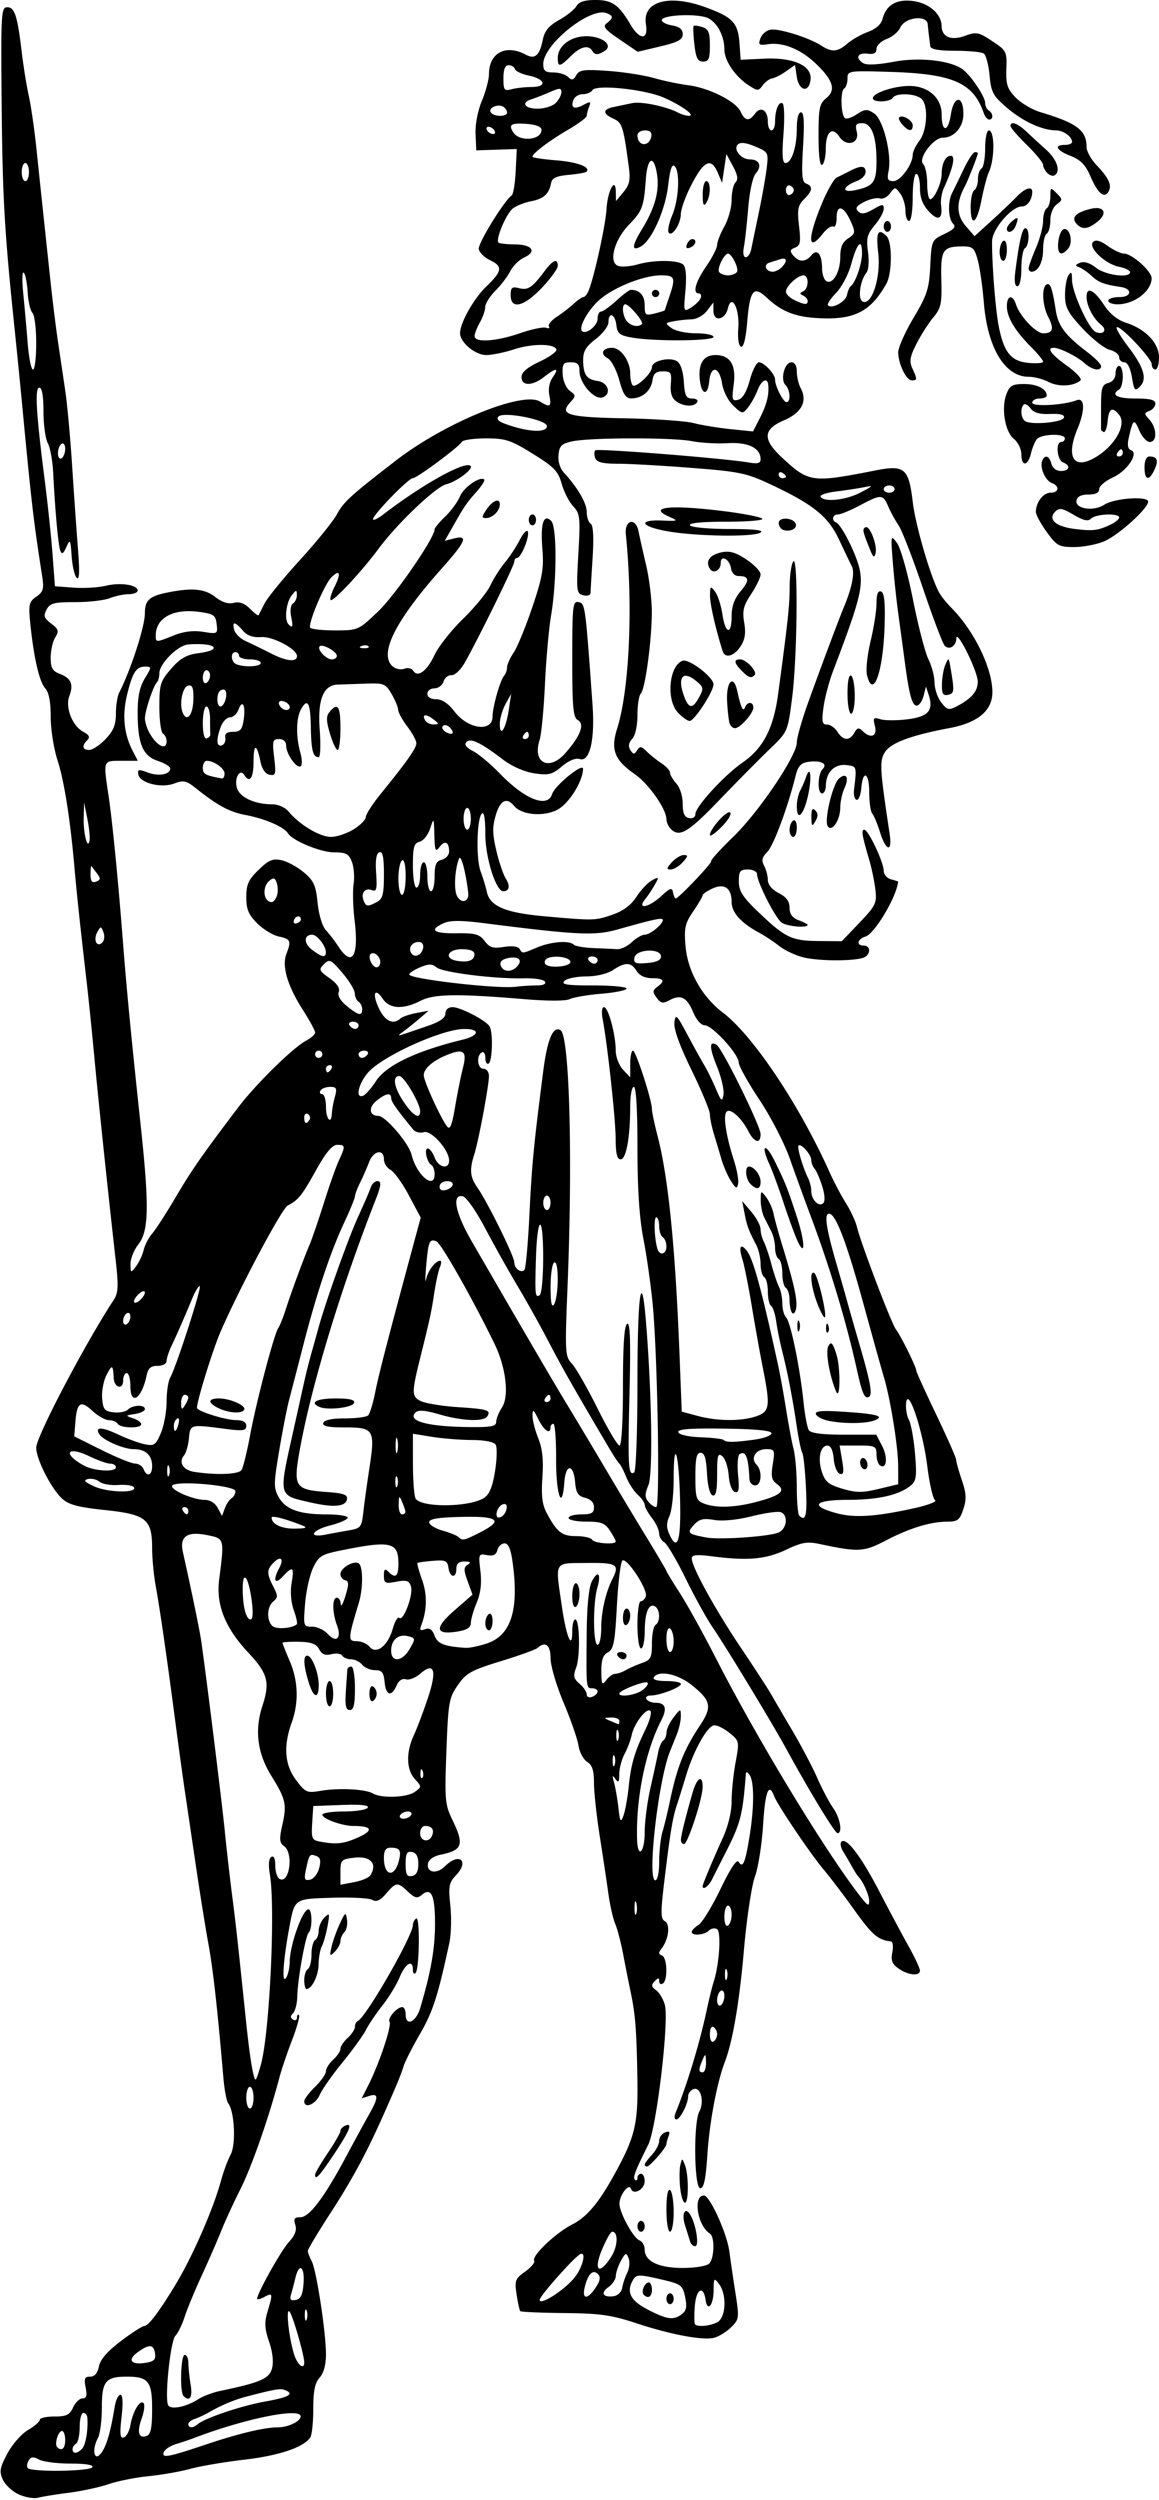 <?xml version="1.0"?>
<svg xmlns="http://www.w3.org/2000/svg" width="300" height="646.875" viewBox="0 0 300 646.875">
  <path d="M4.923 645.501c-1.676-.74-3.554-2.46-4.173-3.82-.97-2.128-.81-3.071 1.15-6.766 1.253-2.361 3.658-5.108 5.345-6.103 1.687-.995 3.067-2.19 3.067-2.655 0-.464 1.697-.844 3.77-.844 3.112 0 3.957-.41 4.839-2.344.587-1.29 1.685-2.344 2.44-2.344 1.026 0 1.231-.712.81-2.812-.462-2.315-.254-2.813 1.173-2.813 1.155 0 1.912-.889 2.266-2.659.36-1.799 2.204-3.921 5.702-6.562 2.843-2.147 5.581-3.904 6.084-3.904 1.029 0 3.897-3.818 8.093-10.773 4.368-7.24 9.74-19.523 11.687-26.727.628-2.32 1.767-5.4 2.533-6.845 1.417-2.675.992-11.224-.662-13.311-.409-.516-.96-3.469-1.226-6.563-1.551-18.063-2.667-28.032-3.885-34.687-.754-4.125-2.24-13.406-3.302-20.625-1.062-7.219-2.339-15.867-2.837-19.219-.499-3.352-1.542-10.945-2.319-16.875-2.223-16.978-4.104-30.022-5.145-35.681-.527-2.867-.958-7.356-.958-9.975 0-7.47-1.556-8.722-12.227-9.841-6.927-.727-9.349-1.372-11.069-2.95-2.849-2.615-6.704-10.206-6.704-13.2 0-2.832 12.636-26.9 20.115-38.314 1.117-1.705 1.203-3.537.47-10.047-2.125-18.877-4.53-41.795-5.657-53.898-.528-5.672-1.361-13.793-1.85-18.047-1.77-15.38-2.618-23.323-3.178-29.766-1.087-12.515-2.67-22.527-4.406-27.86-.96-2.95-1.744-7.979-1.744-11.177 0-3.92-.47-6.335-1.444-7.41-1.515-1.675-2.975-8.08-3.862-16.943-.471-4.714-.306-5.419 1.583-6.742 1.836-1.286 2.028-2 1.48-5.516-2.23-14.313-2.743-18.726-5.213-44.82a2376.699 2376.699 0 00-1.87-18.75C1.179 60.203.658 51.255.434 27.422.208 3.419.295 1.875 1.87 1.875c1.934 0 2.64 2.194 3.773 11.719.43 3.61 1.248 8.672 1.819 11.25.57 2.578 1.456 8.695 1.966 13.593.995 9.542 2.272 21.573 3.73 35.157.499 4.64 1.328 11.285 1.843 14.765.515 3.48 1.36 9.176 1.879 12.657.518 3.48 1.322 12.234 1.787 19.453.465 7.219 1.147 16.922 1.516 21.562.472 5.94.375 8.16-.325 7.5-.548-.515-1.139-3.047-1.314-5.625-.295-4.331-.399-4.51-1.369-2.344-.789 1.762-1.179 1.995-1.569.938-.538-1.457-1.353-10.395-1.838-20.156-.153-3.094-.783-6.547-1.399-7.673-.615-1.126-1.119-4.818-1.119-8.203 0-3.965-.378-6.156-1.063-6.156-1.226 0-.854 6.436 1.383 23.907.793 6.187 1.712 14.903 2.044 19.368l.603 8.117 4.844.36c2.665.198 6.416-.023 8.336-.491 3.762-.917 8.228-.235 8.228 1.257 0 .506-1.027.92-2.283.92-1.255 0-3.47.467-4.922 1.037-1.451.57-5.493 1.033-8.982 1.027-5.451-.008-6.488.261-7.377 1.922-.864 1.614-.669 2.21 1.187 3.619 1.923 1.46 2.064 1.942 1.049 3.59-.645 1.048-1.172 3.397-1.172 5.222 0 2.684.451 3.489 2.368 4.217 2.912 1.108 3.6 2.714 2.455 5.73-1.115 2.93.773 7.74 3.639 9.274 1.5.803 1.773 1.377 1.014 2.136-1.488 1.488-1.281 2.539.5 2.539.847 0 2.746-1.262 4.22-2.804 2.038-2.134 2.679-3.706 2.679-6.576 0-2.074.373-4.503.828-5.399 3.06-6.014 6.672-17.146 6.672-20.56 0-3.45 1.152-4.48 6.094-5.45 6.255-1.227 9.456-.903 12.171 1.234 1.702 1.338 3.32 1.85 4.736 1.494 1.47-.37 2.79.102 4.183 1.495 1.12 1.119 2.119 1.894 2.222 1.722.103-.172.806-1.54 1.563-3.039.756-1.5 4.876-6.562 9.154-11.25 4.279-4.688 8.582-10 9.563-11.805 1.793-3.297 3.494-4.85 15.33-13.983 12.707-9.804 32.817-18.016 37.287-15.225 2.587 1.616 2.985 1.351 2.396-1.593-.33-1.65.006-3.448.874-4.688 1.764-2.519.905-2.572-2.192-.136-3.074 2.418-5.881 2.452-5.881.071 0-1.244 1.442-2.48 4.646-3.984 2.555-1.2 4.526-2.603 4.38-3.118-.447-1.585-6.217-1.621-10.964-.069-2.48.811-5.726 1.475-7.215 1.475-2.86 0-6.8-3.312-6.764-5.685.042-2.729 3.559-8.94 6.867-12.128 4.087-3.938 4.239-5.132.858-6.752-1.411-.677-2.707-1.961-2.879-2.854-.27-1.406 6.458-12.378 8.53-13.91.407-.3.868-3.12 1.024-6.264l.284-5.718-5.243.171-5.243.171-.188-4.219c-.11-2.461.573-6.048 1.64-8.61 1.006-2.417 1.83-5.503 1.83-6.86 0-5.544 4.338-7.85 9.537-5.068 2.385 1.277 3.568.229 4.415-3.913.462-2.26 1.57-3.592 4.222-5.076 1.977-1.107 3.991-2.72 4.476-3.586C149.823.484 151.323 0 154.1 0c4.334 0 6.06 1.203 9.077 6.328 2.427 4.12 4.687 4.096 4.015-.043-.962-5.928 5.887-7.883 15.426-4.405 7.067 2.577 8.42 4.017 8.8 9.372l.3 4.217 6.036-.287c7.656-.363 12.475 1.813 12.05 5.443-.408 3.489-2.993 2.958-3.555-.73l-.469-3.073-2.337 1.646c-1.286.905-2.903 1.728-3.595 1.83-.691.101-1.784.905-2.428 1.786-1.103 1.508-1.318 1.505-3.695-.052-3.462-2.269-6.226-6.372-6.226-9.242 0-3.386-1.738-6.775-4.13-8.055-2.382-1.275-11.727-.955-12.054.412-.122.51 1.043 1.148 2.59 1.416 1.975.342 2.813 1.02 2.813 2.28 0 1.424-1.197 2.076-5.828 3.175l-5.828 1.383-4.68-3.185c-3.85-2.62-4.438-3.37-3.313-4.226 1.739-1.323 1.724-1.903-.067-2.59-4.233-1.624-16.378 8.118-16.378 13.138 0 1.798.492 2.212 2.625 2.212 1.444 0 3.158.527 3.808 1.172.948.938 1.366.848 2.101-.454.788-1.396 1.937-1.554 8.145-1.123 3.975.276 9.337 1.104 11.915 1.84 2.578.737 6.586 1.576 8.906 1.866 5.406.675 12.39 4.19 13.582 6.833 1.105 2.452 2.217 2.602 3.75.504 1.467-2.005 3.293-.855 3.293 2.074 0 1.258.422 2.288.938 2.288.515 0 .937-1.02.937-2.267 0-3.034.947-5.338 1.941-4.723.444.274.548 3.858.232 7.963-.418 5.412-.274 7.465.524 7.465 1.577 0 2.928-4.138 2.928-8.968 0-2.502.428-4.157 1.075-4.157.771 0 .924 2.536.54 8.963-.432 7.246-.278 9.061.8 9.475 1.829.702 1.675 1.847-.547 4.069-1.596 1.595-1.793 2.645-1.294 6.888.496 4.22.333 5.103-1.036 5.628-1.321.507-1.408.884-.466 2.019 1.488 1.793 3.197 1.773 4.715-.056 1.508-1.816 2.74-.253 2.761 3.505.008 1.388.5 2.823 1.094 3.19 1.647 1.018 3.608-2.377 3.608-6.246 0-2.505.56-3.828 2.03-4.805 1.888-1.253 1.938-1.555.715-4.318-1.818-4.107-3.683-4.634-3.683-1.04 0 1.56-.388 2.598-.862 2.305-.474-.293-1.695.526-2.713 1.82-3.876 4.928-4.045 1.469-.366-7.508 1.442-3.518 3.235-6.68 3.985-7.028.75-.348 2.306-1.12 3.46-1.716 2.832-1.463 3.997-1.362 3.997.346 0 .787-1.014 1.815-2.253 2.286-3.784 1.44-4.105 3.155-.443 2.37 4.753-1.016 5.508-2.051 5.508-7.545 0-6.449-1.278-9.79-3.745-9.79-1.546 0-1.808.428-1.36 2.216.77 3.064-2.687 4.037-4.522 1.274-1.815-2.734-3.498-1.256-3.498 3.073 0 2.001-.422 3.9-.937 4.218-.598.37-.938-2.362-.938-7.529 0-7.138.238-8.3 1.994-9.722 2.592-2.099 1.804-4.664-2.76-8.994-3.912-3.71-8.446-5.535-12.334-4.965-2.339.344-2.564.164-1.937-1.544.39-1.063 1.586-2.065 2.658-2.225 2.227-.334 9.964 2.097 13.05 4.1 2.787 1.81 4.262 1.7 6.812-.512 1.179-1.023 3.578-2.378 5.332-3.012 1.952-.706 3.389-1.957 3.708-3.228.938-3.736 3.636-5.334 8.012-4.747 4.066.545 7.278 3.355 7.32 6.404.039 2.88 2.405 3.906 6.006 2.604 3.005-1.086 3.568-.979 7.093 1.354 3.687 2.44 3.823 2.706 3.663 7.224-.14 3.948.236 5.11 2.373 7.34 1.397 1.459 4.312 3.183 6.478 3.832 9.455 2.836 11.907 4.69 11.907 9.002 0 1.098 1.188 3.24 2.64 4.758 3.162 3.31 4.006 5.239 3.003 6.862-1.101 1.782-2.771.323-4.653-4.066-1.25-2.916-2.521-4.225-5.079-5.228-3.734-1.466-4.484-2.864-1.536-2.864 1.031 0 1.875-.338 1.875-.75 0-1.386-2.234-3-4.172-3.014-3.577-.026-8.565-2.32-12.653-5.82-3.646-3.12-4.118-3.998-4.534-8.434-.255-2.723-.933-5.26-1.506-5.64-.573-.378-3.889-.695-7.37-.703-4.354-.01-6.37-.38-6.466-1.186-.077-.644-.225-1.805-.33-2.578a71.103 71.103 0 01-.33-3.106c-.204-2.497-5.926-1.81-7.096.851-.474 1.08-2.056 2.415-3.515 2.966-1.46.55-2.653 1.7-2.653 2.556 0 1.107-.662 1.468-2.3 1.253-2.58-.338-3.263 1.113-1.15 2.445.875.553 3.744.427 7.83-.344 6.832-1.29 15.126-.327 18.12 2.103 2.188 1.776 5.625 6.986 5.625 8.526 0 .764.422 1.65.938 1.969 1.159.716 1.235 2.344.109 2.344-.456 0-1.084-.739-1.395-1.641-2.728-7.89-7.953-10.193-24.261-10.692-10.824-.331-11.016-.301-11.016 1.724 0 1.133-.397 2.306-.883 2.606-.981.606-.843 6.59.176 7.608.357.357 1.746-.07 3.087-.95 2.156-1.412 2.68-1.44 4.505-.244 2.352 1.541 4.625 10.63 3.738 14.948-.43 2.094-.194 2.578 1.253 2.578 1.817 0 4.999-4.337 4.999-6.815 0-.753.77-2.376 1.712-3.605 2.025-2.646 2.386-9.053.61-10.83-1.46-1.46-6.635-1.677-7.478-.312-.714 1.154-5.156 1.252-5.156.113 0-1.354 5.426-3.182 9.446-3.182 4.888 0 8.366 3.075 8.366 7.395 0 4.69 1.676 4.674 2.38-.023.744-4.964 3.245-5.064 3.245-.13 0 3.372-2.384 6.139-5.288 6.139-2.486 0-6.542 5.42-5.12 6.842.568.568 1.033 2.847 1.033 5.064s.354 4.032.787 4.032c1.023 0 2.963-4.276 2.963-6.53 0-2.702 1.01-4.72 2.363-4.72 1.268 0 .602 3.1-1.79 8.325-.561 1.228-.89 3.225-.732 4.438.479 3.653-.723 4.268-3.173 1.624-1.608-1.734-2.293-3.554-2.293-6.087 0-1.987-.422-3.613-.938-3.613-.528 0-.937 2.656-.937 6.094 0 3.437-.409 6.093-.938 6.093-.515 0-.937-1.184-.937-2.633 0-1.448-.607-3.452-1.348-4.453-1.32-1.78-1.377-1.782-2.66-.05-.722.973-1.908 1.558-2.636 1.3-.729-.258-2.533.142-4.01.889-2.036 1.028-2.423 1.62-1.6 2.443.822.823 1.757.7 3.857-.505 2.456-1.41 2.772-1.424 2.772-.13 0 .805-1.044 2.703-2.32 4.22-1.974 2.345-2.235 3.377-1.75 6.919.322 2.343.154 4.68-.384 5.347-1.73 2.147-2.328 6.994-.93 7.53 2.375.911 4.676-6.423 3.958-12.612-.627-5.395-.046-6.55 2.176-4.327 1.477 1.477 1.446 9.576-.047 12.247-3.92 7.013-8.006 9.254-16.42 9.004-6.829-.202-10.485-1.541-14.524-5.32-3.454-3.233-4.397-2.073-5.096 6.268-.36 4.287-.941 6.613-1.599 6.39-.62-.21-.904-2.106-.711-4.752.373-5.109-1.744-9.177-2.69-5.17-.72 3.047-3.718 3.58-3.746.667l-.021-2.178-1.657 2.153c-.91 1.184-2.694 2.174-3.963 2.2-1.27.026-3.361.252-4.65.502-2.266.44-2.283.498-.524 1.784 1 .732 3.848 1.33 6.327 1.33 2.48 0 4.509.422 4.509.938 0 1.072-15.266 1.195-21.094.169-3.192-.562-3.794-1.042-4.047-3.227-.337-2.915-2.047-3.533-2.047-.74 0 1.005-1.477 2.953-3.281 4.33-2.529 1.928-3.278 3.176-3.267 5.438.018 3.796.856 5.015 3.726 5.42 2.756.388 3.687 3.337 1.337 4.238-2.097.805-6.015-3.608-6.015-6.775 0-1.793-.489-2.291-2.248-2.291-1.939 0-2.228.418-2.109 3.047.078 1.722.878 3.598 1.838 4.313 1.617 1.205 1.62 1.355.07 3.07-2.837 3.134-.513 3.795 14.304 4.069 7.66.142 15.614.694 17.676 1.228 2.063.533 6.369 1.24 9.57 1.57l5.818.6 1.818-3.564c1.732-3.396 2.358-5.896 2.12-8.474-.188-2.055-1.765-1.26-2.784 1.407-.543 1.418-1.635 3.392-2.429 4.388-1.416 1.776-1.488 1.769-3.811-.414-1.358-1.276-2.612-3.748-2.94-5.795-.703-4.402-2.91-4.75-3.318-.523-.389 4.032-2.09 3.515-2.464-.75-.345-3.947 1.076-6.047 4.093-6.047 3.792 0 5.384 2.558 4.717 7.584-.532 4.013-.421 4.395 1.157 3.983 1.151-.301 2.175-2.031 3.004-5.075.691-2.54 1.748-4.617 2.348-4.617 1.345 0 4.195 3.046 4.195 4.483 0 1.691 2.103 5.83 2.963 5.83 1.154 0 .96-3.203-.27-4.432-1.404-1.404-.23-5.881 1.544-5.881.865 0 1.388.906 1.388 2.405 0 1.323.458 3.261 1.017 4.306 1.798 3.36.243 6.342-4.328 8.302-5.507 2.36-5.612 4.932-.395 9.758 6.86 6.348 7.592 6.445 24.116 3.206 7.522-1.475 8.561-.584 9.613 8.247.71 5.954 4.51 19.032 6.755 23.236.529.991 1.934 2.775 3.122 3.962 5.957 5.958 10.725 15.708 10.725 21.932 0 4.764-3.726 7.905-11.006 9.277-9.97 1.879-15.201 3.807-16.754 6.177-1.509 2.303-1.404 4.205 1.176 21.301.721 4.777-.943 4.464-2.491-.468-.688-2.192-1.6-4.386-2.026-4.875-.425-.49-.774-2.916-.774-5.391 0-5.183-1.618-6.129-2.053-1.2-.16 1.816-.713 3.187-1.228 3.048-.516-.14-.811-1.309-.657-2.598.733-6.11.741-6.084-2.001-6.398-3.011-.345-5.234 1.854-5.281 5.226-.017 1.16-.452 2.11-.968 2.11-1.302 0-1.178-5.01.157-6.345 1.39-1.389-.609-2.298-3.934-1.79-1.715.26-2.5 1.16-3.088 3.54-2.027 8.184-5.715 18.113-7.33 19.728-1.38 1.38-1.567 2.191-.826 3.576.527.986.959 2.653.959 3.705 0 1.177 1.082 2.472 2.812 3.367 1.987 1.027 2.813 2.142 2.813 3.797 0 1.636.707 2.612 2.344 3.234 1.289.49 2.343 1.023 2.343 1.184 0 .911-5.41.435-6.77-.597-1.67-1.266-6.33-10.474-6.345-12.54-.005-.645-1.064-1.172-2.353-1.172-2.024 0-2.344.42-2.344 3.079 0 2.489.943 3.984 4.922 7.805 7.02 6.74 8.724 7.57 15.669 7.625l6.06.048 4.566-4.787c4.222-4.427 4.532-5.072 4.121-8.576-.244-2.083-.942-5.475-1.55-7.538-1.907-6.465-2.156-7.969-1.32-7.952 1.056.022 5.032 8.436 5.032 10.646 0 .935.844 1.921 1.875 2.19 1.031.27 1.869.548 1.86.616-.454 4.026-6.068 13.44-8.47 14.203-2.152.683-2.45 2.329-.421 2.329 1.957 0 1.767 2.576-.235 3.181-3.035.918-11.922.81-15.63-.19-2.023-.546-4.765-1.861-6.094-2.923-1.329-1.062-3.682-2.616-5.229-3.453-4.627-2.504-7.031-5.21-7.031-7.914 0-3.605-1.874-4.9-4.993-3.452-1.37.636-2.496 1.414-2.5 1.73-.004.314-1.105 2.19-2.448 4.168-2.122 3.128-2.382 4.3-1.987 8.984.548 6.496 4.243 13.081 9.655 17.202 7.816 5.951 19.758 23.79 27.597 41.226 1.151 2.56 3.08 6.216 4.285 8.125 1.205 1.91 2.482 4.667 2.838 6.128 1.078 4.425 8.94 25.058 10.121 26.563 1.225 1.559 5.244 9.712 5.244 10.636 0 .322 2.32 5.432 5.157 11.353 2.836 5.922 5.156 11.187 5.156 11.7 0 .513.658 2.87 1.461 5.237 1.17 3.447 1.25 4.948.396 7.533-.915 2.775-1.482 3.229-4.04 3.233-4.437.007-9.821 1.643-15.968 4.85-5.755 3.002-7.091 3.075-17.146.943-3.272-.693-4.663-.457-8.751 1.486-5.174 2.459-9.882 2.883-18.999 1.711-4.194-.539-5.39-.417-5.388.547.005 2.202 6.047 13.178 12.715 23.1 3.576 5.32 7.134 10.793 7.907 12.162.774 1.369 3.237 5.59 5.474 9.382s5.118 9.27 6.402 12.172c1.284 2.903 3.145 6.416 4.135 7.808 1.783 2.504 2.456 6.46 1.099 6.458-.676 0-7.228-10.763-13.126-21.561-3.717-6.805-15.697-26.58-19.232-31.746-1.539-2.248-4.685-7.944-6.991-12.656-2.307-4.712-4.785-8.905-5.508-9.317-.723-.412-1.324-1.467-1.336-2.344-.011-.876-.846-2.648-1.854-3.937-1.008-1.29-1.843-2.806-1.854-3.37-.012-.565-.826-1.756-1.81-2.647-.984-.89-2.332-2.96-2.994-4.598-.662-1.639-1.458-3.19-1.768-3.448-.31-.258-1.559-2.156-2.774-4.219-9.143-15.512-12.039-20.604-15.464-27.187-2.146-4.125-5.778-10.64-8.072-14.478-2.294-3.838-6.075-10.583-8.404-14.99-2.437-4.613-4.923-8.145-5.859-8.325-2.872-.553-1.887 4.321 2.358 11.665 12.576 21.755 21.581 37.166 24.855 42.534 2.044 3.352 6.331 10.523 9.528 15.938a1711.537 1711.537 0 0010.91 18.185c2.804 4.589 5.098 8.483 5.098 8.654 0 .171 1.567 2.746 3.482 5.72 1.915 2.975 6.067 10.472 9.227 16.66 10.926 21.396 28.985 51.11 37.891 62.343 1.522 1.92 1.862 2.044 1.88.69.018-1.486-1.581-5.104-2.793-6.315-.257-.258-.996-1.418-1.64-2.578a115.6 115.6 0 00-2.308-3.942c-.625-1.008-.824-2.145-.44-2.528 1.254-1.255 5.063 3.734 9.772 12.798 2.545 4.898 5.96 11.292 7.59 14.208 1.63 2.915 2.964 5.763 2.964 6.328 0 1.519-3.02 1.246-5.51-.498-1.71-1.199-2.062-2.102-1.638-4.22.296-1.48.127-2.746-.375-2.81-3.47-.445-4.779-1.599-9.869-8.698-2.551-3.56-5.925-7.99-7.496-9.844-3.382-3.993-11.975-16.733-12.866-19.075-1.383-3.634-2.314-1.184-2.851 7.5-.311 5.027-1.262 11.039-2.113 13.359-.851 2.32-2.12 10.758-2.821 18.75-1.22 13.93-2.906 23.799-5.01 29.33-2.019 5.312-3.925 15.473-4.477 23.871-.418 6.373-.905 8.674-1.834 8.674-1.593 0-1.804-16.928-.248-19.836 1.367-2.554.347-6.519-1.495-5.812-.768.295-1.397 1.104-1.397 1.798 0 1.953-2.072 6.038-3.063 6.038-.488 0-.586-.739-.217-1.641 3.005-7.354 6.263-18.082 8.045-26.484.6-2.836 1.433-6.211 1.848-7.5 1.46-4.528 1.99-12.913.862-13.61-.592-.366-1.545-.195-2.12.379-1.177 1.177-4.417 1.42-4.417.331 0-.392.782-1.2 1.74-1.798.956-.598 3.52-4.784 5.698-9.303 2.624-5.444 4.21-7.808 4.706-7.007 1.07 1.733 1.691.279 2.801-6.561 1.22-7.52 1.243-14.03.055-15.869-.5-.773-.943-.984-.984-.469-.898 11.242-1.334 12.859-5.807 21.563a466.741 466.741 0 00-2.959 5.852c-.875 1.783-2.438 2.913-2.438 1.762 0-.504 2.615-6.759 5.252-12.564 1.37-3.017 2.248-6.702 2.248-9.437 0-2.468.46-6.979 1.023-10.023 1.013-5.478.996-5.559-1.64-7.682-1.465-1.18-3.26-2.037-3.987-1.902-1.785.329-5.261 6.593-7.16 12.9-.855 2.836-1.906 6.211-2.336 7.5-1.149 3.44-1.712 6.761-3.177 18.75-1.138 9.313-1.136 10.884.016 11.534 1.453.82.946 4.77-.915 7.134-.777.987-.744 1.425.13 1.719 1.39.468 1.583 6.435.234 7.27-.516.318-.938.048-.938-.602 0-.944-.234-.943-1.172.007-.939.952-.858 1.42.407 2.355.868.642 1.878 2.363 2.245 3.825 1.094 4.36-2.178 31.833-4.298 36.085-3.42 6.86-4.045 8.497-3.469 9.073.364.364.662.17.662-.432 0-.601.422-1.093.938-1.093.515 0 .937.857.937 1.904 0 2.142-2.951 3.773-3.554 1.964-.507-1.52-2.937 1.611-2.979 3.837-.042 2.279 3.562 8.908 5.18 9.529.744.285 1.353 1.352 1.353 2.37 0 3.043 3.573 4.77 9.865 4.77 3.181 0 6.194-.496 6.823-1.124 1.364-1.365 1.495-6.974.18-7.786-3.21-1.985-4.44-9.84-1.538-9.84 1.527 0 5.991 9.837 6.595 14.532.265 2.062.962 6.828 1.55 10.59 1.035 6.62 1 6.909-1.125 8.992-1.206 1.184-3.18 2.4-4.384 2.703-2.95.741-11.198-.81-20.31-3.818-6.267-2.07-9.311-2.494-18.516-2.582-6.06-.058-11.169-.281-11.354-.495-.186-.215-.608-2.154-.938-4.31-.55-3.6-.368-4.085 2.225-5.931 1.553-1.106 2.598-2.377 2.322-2.824-.724-1.171 5.538-7.154 9.722-9.288 3.868-1.974 6.83-5.436 10.858-12.687 5.501-9.906 6.329-13.259 6.138-24.881-.21-12.773-.52-16.85-1.713-22.5-.49-2.32-1.37-6.75-1.955-9.844-.586-3.094-1.521-6.68-2.079-7.969-.557-1.289-1.363-4.875-1.791-7.969-.428-3.093-1.436-9.807-2.24-14.918-.803-5.111-1.46-11.233-1.46-13.603 0-3.204-.452-4.592-1.765-5.411-.971-.607-1.981-2.501-2.245-4.21-.263-1.71-1.993-6.694-3.844-11.076-1.85-4.383-3.372-9.551-3.38-11.485-.016-3.455-1.327-4.522-3.344-2.72-.49.437-4.789 1.99-9.553 3.45-7.664 2.35-8.943 3.063-11.111 6.19-2.289 3.304-2.483 4.425-2.956 17.071-.469 12.507-.354 13.852 1.502 17.686 3.183 6.575 2.722 7.953-3.06 9.135-1.666.34-3.02 1.27-3.198 2.197-.475 2.464 2.263 2.917 4.444.736 3.587-3.588 6.31-1.376 2.847 2.312-1.879 1.999-2.045 2.869-1.516 7.928.327 3.125.21 7.462-.258 9.638-2.96 13.737-4.247 17.742-7.537 23.442-2.019 3.498-3.952 7.295-4.296 8.437-.635 2.106-1.934 5.241-5.326 12.858-4.324 9.707-8.08 16.65-13.607 25.16-3.223 4.961-5.86 9.373-5.86 9.804 0 .431.446 1.615.99 2.632 1.227 2.293 3.698 18.412 3.698 24.123 0 2.709-.59 4.879-1.64 6.042-1.216 1.345-1.641 3.429-1.641 8.043 0 3.425-.345 6.76-.767 7.412-1.647 2.547-8.06 4.718-17.014 5.76-5.139.6-11.467 1.672-14.062 2.385-2.596.713-7.462 1.569-10.813 1.901-3.352.333-7.993 1.257-10.313 2.055-2.32.798-6.96 1.801-10.312 2.23-3.352.428-6.938 1.008-7.97 1.29-1.03.281-3.245-.095-4.92-.836zm18.983-7.063c.364-.59-1.73-.938-5.631-.938-3.416 0-7.08-.465-8.143-1.034-1.473-.788-2.113-.743-2.69.19-.415.672-.548 1.56-.294 1.971.675 1.091 16.074.917 16.758-.19zm3.052-4.922c1.037-2.132 1.822-5.218 2.743-10.782.277-1.675.934-3.047 1.46-3.047.616 0 .726 2.036.309 5.723-.511 4.515-.388 5.636.582 5.316.676-.224 1.44-1.638 1.698-3.144.602-3.52 2.465-6.68 3.39-5.754.396.396.19 2.183-.456 3.971-1.3 3.594-.793 5.337 1.315 4.529 1.025-.394 1.376-2.17 1.376-6.958 0-7.15-.956-8.37-6.563-8.37-5.468 0-6.445 1.2-6.445 7.923 0 3.324-.448 6.881-.996 7.905-1.189 2.221-1.305 4.797-.217 4.797.429 0 1.24-.95 1.804-2.11zm26.48-1.002c8.266-2.775 15.018-4.389 18.356-4.389 2.774 0 6.018-1.534 6.018-2.845 0-2.358-14.505.593-27.656 5.627-1.031.395-3.106 1.09-4.61 1.546-1.505.456-2.932 1.415-3.17 2.133-.523 1.575 1.101 1.27 11.062-2.072zm-32.08 1.002c.876-1.066 1.492-5.017 1.241-7.97-.054-.644-.52-1.171-1.036-1.171s-.938 1.663-.938 3.695-.422 3.955-.938 4.274c-1.156.714-1.236 2.343-.114 2.343.452 0 1.256-.527 1.785-1.171zm-4.483-2.11c0-1.289-.373-2.343-.828-2.343-.982 0-2.012 3.41-1.258 4.164 1.178 1.177 2.086.385 2.086-1.82zm34.266-4.072c1.776-1.579 11.348-4.802 17.53-5.905 6.178-1.101 7.65-1.971 5.037-2.974-1.174-.45-2.542-.215-9.958 1.716-3.037.791-6.442 2.208-9.375 3.903-1.29.745-3.082 1.588-3.984 1.874-.903.287-1.641.893-1.641 1.349 0 1.049 1.23 1.068 2.39.037zm.225-6.521c1.182-.765 3.713-1.718 5.625-2.118 10.453-2.184 12.713-3.168 13.423-5.844.437-1.644.154-4.207-.76-6.891-1.17-3.43-1.248-4.97-.4-7.804 1.413-4.714 1.363-4.947-.816-3.781-1.032.552-1.876.76-1.876.463 0-1.41 6.188-12.467 8.21-14.672 1.6-1.744 2.098-3.079 1.662-4.453-.496-1.564-.225-1.963 1.335-1.963 2.304 0 6.225-5.216 11.854-15.767 2.113-3.961 4.75-8.797 5.86-10.746 2.536-4.456 2.556-5.66.08-4.874l-1.935.615 1.812-3.599c2.751-5.461 5.996-15.194 5.392-16.173-.586-.947 1.896-3.831 3.297-3.831.48 0 .87.844.87 1.875 0 3.226 2.669 2.065 3.771-1.64 2.75-9.246 3.826-15.342 3.83-21.699.005-7.477-.945-9.62-3.369-7.609-1.238 1.028-1.816.902-3.616-.79-2.725-2.56-3.071-2.53-5.652.47-1.57 1.825-2.531 2.26-3.63 1.64-.822-.462-5.502-.707-10.4-.544-9.96.332-9.643.1-11.128 8.14-1.506 8.155-1.892 14.234-.804 12.657.534-.773.977-2.642.985-4.152.023-4.392 3.32-13.66 4.86-13.66.97 0 1.034 5.056.077 6.014-.868.868-2.874 12.017-2.974 16.532-.04 1.83-.533 3.787-1.093 4.348-.734.734-.734 1.195 0 1.649.56.346 1.019.113 1.019-.52 0-.631.229-.92.509-.64s-.527 3.198-1.793 6.485c-1.265 3.286-2.744 7.663-3.286 9.725-2.694 10.251-7.157 23.025-10.053 28.775-1.777 3.53-4.024 8.412-4.993 10.852-.97 2.44-3.222 7.6-5.005 11.467-1.783 3.867-3.787 8.707-4.452 10.755-.666 2.049-1.74 4.255-2.389 4.903-1.304 1.304-2.867 16.397-1.866 18.016.747 1.208 4.734.386 7.82-1.611zM47.5 620c-1.002-1.002-.72-10.625.313-10.625.515 0 .942.95.947 2.11.006 1.16.272 3.69.592 5.624.537 3.25-.256 4.487-1.852 2.891zm34.063-57.278c0-.394 1.476-2.908 3.28-5.588 1.805-2.68 3.282-5.266 3.282-5.747 0-.48.611-1.108 1.359-1.395 1.918-.737.949 1.541-3.43 8.055-3.477 5.171-4.492 6.228-4.492 4.675zm-2.813-19.004c0-.533 1.266-2.206 2.813-3.718 1.546-1.512 2.812-3.331 2.812-4.042 0-.71.844-2.056 1.875-2.99 1.031-.933 1.875-2.198 1.875-2.812 0-.613.844-1.879 1.875-2.812 1.031-.934 1.875-2.23 1.875-2.88 0-.65.332-1.323.737-1.495 2.096-.89 14.263-22.08 14.263-24.841 0-.628.386-1.381.858-1.673 1.015-.627.846 13.091-.173 14.11-.377.377-.685-.018-.685-.877 0-2.766-1.928-1.667-3.427 1.953-.8 1.933-2.79 5.203-4.423 7.265-1.632 2.063-3.564 4.923-4.294 6.356-.73 1.433-3.47 5.23-6.088 8.437-2.62 3.208-5.274 6.992-5.901 8.41-1.09 2.466-3.992 3.636-3.992 1.61zm0-31.319c0-1.259.422-2.55.938-2.868.515-.318.937-2.006.937-3.75 0-1.744.422-3.431.938-3.75.515-.318.937-1.428.937-2.466 0-1.037.663-2.55 1.474-3.36 1.34-1.34 1.414-1.143.814 2.176-.363 2.008-1.026 4.36-1.474 5.23-.448.868-.827 2.977-.844 4.687-.028 2.889-1.737 6.39-3.12 6.39-.33 0-.6-1.03-.6-2.289zm7.073-8.614c.332-1.48 1.291-4.168 2.132-5.973 1.417-3.038 1.555-3.117 1.867-1.063.185 1.22-.12 2.675-.68 3.234-.56.56-1.017 1.596-1.017 2.303 0 .707-.654 1.94-1.453 2.738-1.311 1.312-1.394 1.192-.85-1.239zM40.128 609.027c-.342-2.404-1.432-2.511-4.37-.43-2.833 2.006-1.977 3.399 1.751 2.852 2.326-.342 2.847-.824 2.62-2.422zm38.622 2.269c0-1.737-2.716-11.289-3.674-12.92-1.185-2.02-.425 6.006 1.02 10.765.847 2.793 2.654 4.26 2.654 2.155zm106.937-10.391c2.23-1.194 2.494-7.146.437-9.866-1.292-1.707-1.379-1.606-1.407 1.64-.033 3.835-1.597 5.713-2.072 2.486-.579-3.936-2.438-2.889-2.793 1.574-.19 2.382-.164 4.512.058 4.733.733.733 3.935.418 5.777-.567zM79.37 597.89c-.26-.645-.473-.118-.473 1.172 0 1.289.213 1.816.473 1.171.26-.644.26-1.699 0-2.343zm97.121.937c1.181-.9 1.378-1.932.846-4.443-.658-3.11-.981-3.337-6.583-4.632-5.128-1.184-6.003-1.186-6.747-.01-2.017 3.189-.972 5.487 3.57 7.852 5.095 2.652 6.751 2.88 8.914 1.233zm-3.992-3.984c0-.774.422-1.407.938-1.407.515 0 .937.633.937 1.407 0 .773-.422 1.406-.938 1.406-.515 0-.937-.633-.937-1.406zm-5.873-1.03c-.75-.75.232-3.189 1.286-3.189.46 0 .837.844.837 1.875 0 1.827-.994 2.443-2.123 1.315zm-18.044-4.285c2.153-2.559 3.322-6.988 1.648-6.248-1.47.65-10.543 10.853-10.543 11.856 0 1.541 6.134-2.326 8.895-5.608zm-70.013 1.322c.32-4.43-1.15-5.408-2.107-1.398a100.089 100.089 0 01-1.13 4.305c-.387 1.302-.088 1.646 1.217 1.398 1.3-.247 1.803-1.318 2.02-4.305zm75.628 1.08c1.159-1.768 1.318-2.727.577-3.469-1.305-1.304-2.563-.072-3.404 3.335-.812 3.287.714 3.36 2.827.134zm6.856.1c.161-1.031.749-2.796 1.306-3.92.558-1.126.717-2.814.353-3.75-.596-1.537-.79-1.474-1.966.639-.718 1.29-1.32 3.058-1.339 3.931-.018.873-.874 2.177-1.902 2.897-2.151 1.507-1.435 2.753 1.352 2.352 1.057-.152 2.034-1.108 2.196-2.149zm-2.825-8.079c1.717-2.711 1.847-6.452.224-6.452-.387 0-1.58 2.11-2.651 4.688-2.284 5.495-.675 6.664 2.427 1.764zm-92.604-41.14c0-1.546-.422-2.812-.938-2.812-.515 0-.937 1.266-.937 2.813 0 1.546.422 2.812.938 2.812.515 0 .937-1.266.937-2.813zm1.936-8.665c2.25-8.356 3.752-40.507 2.294-49.115-.419-2.475-.286-4.104.37-4.509.655-.405 1.025.382 1.025 2.179 0 1.547.469 3.102 1.042 3.457 2.59 1.6 3.801-6.56 1.25-8.424-1.227-.898-1.296-1.78-.44-5.603 1.17-5.22.855-6.603-2.868-12.603-3.605-5.81-4.374-11.792-2.321-18.067 2.02-6.176 1.433-8.384-3.685-13.856-5.954-6.364-8.329-12.336-7.5-18.856 1.365-10.732 1.4-10.606-3.114-11.51-5.223-1.047-7.175.333-6.262 4.426 2.276 10.204 4.337 20.21 4.742 23.022 1.328 9.231 5.373 41.846 6.105 49.218.46 4.64 1.3 12.024 1.867 16.406.973 7.526 1.38 11.197 3.629 32.813.963 9.257 1.909 15 2.469 15 .18 0 .808-1.79 1.397-3.978zm115.186-.475c-.059-2.285-.158-2.365-.872-.703-1.1 2.56-1.1 3.281 0 3.281.516 0 .908-1.16.872-2.578zm2.878-7.266c0-.712-.422-1.556-.938-1.875-.533-.33-.937.478-.937 1.875 0 1.398.404 2.205.938 1.875.515-.318.937-1.162.937-1.875zm1.875-9.954c0-1.031-.422-1.614-.938-1.296-.515.319-.937 1.423-.937 2.455 0 1.03.422 1.614.938 1.295.515-.318.937-1.423.937-2.454zm.62-6.686c-.26-.645-.472-.118-.472 1.171 0 1.29.213 1.817.473 1.172.26-.644.26-1.699 0-2.343zm1.255-14.353c0-1.258-.422-2.288-.938-2.288-.515 0-.937 1.29-.937 2.868 0 1.673.39 2.626.938 2.288.515-.318.937-1.609.937-2.868zm-24.663-2.973c-.238-.912-.448-.393-.467 1.154-.019 1.547.176 2.293.432 1.658.257-.634.273-1.9.035-2.812zm-68.87-7.135c1.947-3.06.072-5.106-4.201-4.588-3.312.401-3.516.616-3.516 3.709v3.283l3.513-.66c1.933-.362 3.825-1.147 4.205-1.744zm-13.241-1.844c.517-1.935.337-2.774-.677-3.163-1.74-.668-1.873-.504-2.69 3.304-.576 2.69-.435 3.088.996 2.813.916-.177 1.983-1.506 2.37-2.954zm88.024-1.754c0-2.67.39-6.15.866-7.734.476-1.584 1.35-5.2 1.943-8.035 1.818-8.692 3.652-13.29 7.767-19.472 3.189-4.79 2.864-6.395-2.101-10.386-3.668-2.947-8.675-3.97-9.881-2.017-.35.566.928.937 3.226.937 2.093 0 3.805.337 3.805.75 0 .888-5.53 3-7.856 3-.896 0-1.369.422-1.05.938.318.515 1.373.937 2.344.937 2.6 0 3.069 1.472 1.458 4.587-4.073 7.876-6.571 20.207-6.241 30.804.16 5.112 1.97 3.388 1.97-1.876 0-2.707.67-7.875 1.49-11.484.818-3.61 1.71-7.728 1.982-9.152.272-1.424.867-2.82 1.324-3.102.456-.282.838-1.226.85-2.098.011-.872.846-2.64 1.854-3.929 1.807-2.31 1.834-2.314 1.854-.278.012 1.135-.453 3.245-1.033 4.687-.58 1.442-1.392 3.466-1.804 4.497-3.016 7.548-5.934 33.282-3.773 33.282.587 0 1.006-2.022 1.006-4.856zm-62.344.637c0-1.909-.517-2.887-1.64-3.103-1.32-.254-1.641.351-1.641 3.103 0 2.751.32 3.357 1.64 3.103 1.124-.217 1.641-1.195 1.641-3.103zm-5.07-.705c.75-2.802.32-3.514-2.117-3.514-1.263 0-1.719.706-1.719 2.656 0 4.629 2.668 5.225 3.836.858zm-10.44-6.203c4.022-1.801 3.52-2.936-1.302-2.936-2.885 0-8.031-1.86-8.031-2.904 0-.465 2.506-.846 5.57-.846 3.062 0 5.84-.44 6.174-.978.405-.657-1.816-.888-6.742-.704l-7.346.276-.283 4.381c-.254 3.934-.062 4.424 1.875 4.795 4.36.833 6.256.63 10.084-1.084zm19.095-.5c.589-1.534-.103-2.436-1.866-2.436-.688 0-1.25.844-1.25 1.875 0 2.132 2.351 2.555 3.116.56zm50.869-12.601c.6-5.868 1.514-8.977 4.387-14.919 1.06-2.195 1.614-4.304 1.229-4.687-.96-.957-4.196 3.208-4.83 6.218-.286 1.352-1.124 3.579-1.864 4.948-.74 1.368-1.351 3.689-1.359 5.156-.011 2.149-.21 2.394-1.019 1.261-.774-1.084-.852-.87-.34.938.365 1.29.877 4.242 1.138 6.562.414 3.683.579 3.94 1.295 2.023.45-1.209 1.064-4.584 1.363-7.5zm-56.329 7.353c.319-.516-.053-.938-.827-.938-.773 0-1.667.422-1.985.938-.319.515.053.937.827.937.773 0 1.667-.422 1.985-.938zm.98-6.01c1.785-1.304 1.785-1.347-.007-3.327-2.208-2.44-2.314-6.866-.272-11.288.833-1.805 2.469-6.133 3.635-9.617 2.418-7.228 1.7-9.522-1.983-6.329-1.21 1.05-2.874 1.695-3.697 1.434-.94-.299-1.84.307-2.42 1.627-1.327 3.024-2.751 2.59-3.092-.944-.238-2.475-.7-3.046-2.463-3.046-1.193 0-2.695-.633-3.337-1.407-.642-.773-1.934-1.406-2.872-1.406-.937 0-1.966-.423-2.286-.94-.32-.518-1.576-.692-2.79-.387-1.605.402-2.48.05-3.194-1.284-.742-1.386-2.027-1.858-5.233-1.923-2.337-.047-4.25.076-4.25.272s.844 2.325 1.875 4.73c2.204 5.141 2.377 10.716.496 15.938-2.187 6.07-1.813 10.911 1.145 14.845 2.425 3.225 2.8 3.39 6.328 2.787 4.7-.804 11.595-.462 13.53.67 2.256 1.32 8.865 1.074 10.888-.405zm-17.859-26.1c.178-2.707.357-5.238.398-5.625.041-.387.497-.703 1.013-.703.52 0 .937 2.5.937 5.625 0 4.243-.328 5.625-1.336 5.625-1.027 0-1.26-1.136-1.012-4.922zm-5.152.703c0-1.804.422-3.281.938-3.281.515 0 .937 1.477.937 3.281 0 1.805-.422 3.281-.938 3.281-.515 0-.937-1.476-.937-3.28zm11.25 0c0-1.397.404-2.205.938-1.875.515.319.937 1.163.937 1.875 0 .713-.422 1.557-.938 1.875-.533.33-.937-.477-.937-1.875zm-15.79-3.155c-1.281-4.28-1.389-6.688-.298-6.688 1.213 0 2.963 4.456 2.963 7.544 0 3.886-1.376 3.444-2.664-.856zm29.555 23.136c-.299-.748-.521-.526-.566.566-.04.988.18 1.542.492 1.23.312-.31.345-1.12.074-1.796zm49.668-3.809c-.26-.644-.472-.117-.472 1.172 0 1.29.212 1.816.472 1.172.26-.645.26-1.7 0-2.344zm.938-6.562c-.26-.645-.473-.118-.473 1.171 0 1.29.213 1.817.473 1.172.26-.644.26-1.699 0-2.343zm.316-2.579c0-.515-.949-.907-2.109-.871-2.013.063-2.023.103-.234.871 1.031.444 1.98.836 2.11.872.128.036.233-.356.233-.872zm-5.625-7.6c0-.46-.632-.837-1.406-.837-1.57 0-1.555.148-1.41-14.754.064-6.604.556-11.408 1.318-12.876 1.609-3.101 2.485-2.06 1.413 1.679-1.151 4.013-1.089 14.701.086 14.701.515 0 .937-1.974.937-4.387 0-4.187 1.155-9.2 2.928-12.71 1.878-3.718 1.147-4.165-6.677-4.08-8.657.096-8.18-.747-6.423 11.333 1.143 7.861 2.672 11.455 2.672 6.281 0-1.65.35-3 .777-3 1.16 0 1.326 9.59.217 12.509-.801 2.107-.65 2.804.896 4.128 1.023.876 1.86 2.119 1.86 2.761 0 .654.62.93 1.406.629.774-.297 1.407-.916 1.407-1.377zm-6.562-24.688c0-1.835.422-3.337.937-3.337.516 0 .938 1.241.938 2.758 0 1.516-.422 3.018-.938 3.336-.557.345-.937-.771-.937-2.757zm18.213 24.3c.993-.752 1.566-1.607 1.273-1.9-.592-.592-7.299 1.99-7.299 2.81 0 1.055 4.282.409 6.026-.91zm-7.081-4.199c.594 0 1.813-.422 2.709-.937.895-.515 2.788-1.349 4.206-1.852 2.29-.813 2.578-1.38 2.578-5.101 0-2.303.422-4.448.937-4.766 1.263-.78 1.193-3.95-.104-4.753-1.62-1-2.678 1.512-2.694 6.393-.008 2.45-.436 4.454-.952 4.454-.528 0-.937-2.657-.937-6.094 0-3.352.377-6.094.837-6.094.46 0 1.055-.568 1.321-1.261.648-1.689-5.015-10.32-6.075-9.26-.452.452-1.087 5.767-1.41 11.81-.502 9.356-.847 11.126-2.319 11.914-1.27.68-1.721 1.976-1.7 4.877.027 3.486.177 3.758 1.276 2.31.685-.902 1.732-1.64 2.327-1.64zm.587-4.688c-.319-.515.078-.937.882-.937s1.462.422 1.462.938c0 .515-.397.937-.883.937-.485 0-1.143-.422-1.461-.938zm1.406-9.788c0-1.32.422-2.399.938-2.399.515 0 .937.819.937 1.82 0 1-.422 2.08-.938 2.399-.531.328-.937-.46-.937-1.82zm-55.17 7.993c1.489-2.618 1.473-2.741-.42-3.236-2.541-.665-4.41.92-4.41 3.74 0 3.172 2.911 2.868 4.83-.504zm-4.426-5.157c.551-1.94 1.313-3.215 1.693-2.832 1.05 1.06 3.693-6.031 3.028-8.126-.483-1.523-1.128-1.732-3.791-1.233-2.902.545-3.209.395-3.209-1.565 0-1.685.25-1.916 1.125-1.041 1.872 1.871 2.625 1.286 2.625-2.042 0-5.658-1.913-6.084-15.166-3.381-4.758.97-5.492 1.442-6.918 4.447-.878 1.85-1.81 6.032-2.072 9.294-.467 5.818-.431 5.932 1.851 5.932 1.28 0 3.1.853 4.044 1.897 2.206 2.437 3.628 1.065 2.358-2.275-1.236-3.25-1.255-7.122-.035-7.122.516 0 .97.738 1.01 1.64.04.902.587-.047 1.216-2.11.924-3.028.91-3.808-.072-4.052-.669-.167-1.216-.89-1.216-1.608 0-1.564 3.41-3.566 4.707-2.765 1.162.718 1.188 6.464.046 10.234-2.82 9.312-2.854 9.91-.561 9.91 1.177 0 2.675.644 3.328 1.431 1.754 2.113 4.75-.196 6.01-4.633zm72.721 3.258c0-1.517-.422-3.018-.938-3.337-.557-.345-.937.772-.937 2.757 0 1.836.422 3.337.938 3.337.515 0 .937-1.24.937-2.757zm-48.281.508c6.22-2.128 8.281-8.692 6.59-20.992-.47-3.417-1.095-4.884-2.078-4.884-.774 0-1.61.78-1.86 1.731-.325 1.247-1.08 1.612-2.692 1.303-2.17-.414-2.223-.284-1.699 4.143.372 3.143.07 5.7-.97 8.186-.83 1.989-1.51 4.353-1.51 5.254 0 1.164-1.01 1.802-3.493 2.205-5.763.935-6.011-.887-.746-5.482l4.667-4.073-1.254-3.468c-1.052-2.91-1.049-3.598.02-4.275.933-.591.709-.812-.835-.822-1.489-.01-2.109.537-2.109 1.86 0 2.57-1.673 2.378-2.044-.234-.262-1.847-.766-2.072-4.04-1.806-2.058.166-3.855.417-3.995.557-.14.14.407 2.112 1.214 4.384 1.368 3.852 1.281 7.846-.259 11.86-.433 1.127-.177 1.35 1.022.889 1.142-.438 1.845.033 2.458 1.645.817 2.147 2.468 2.804 7.988 3.176 1.031.07 3.562-.451 5.625-1.157zm-.469-5.196c0-1 .422-2.08.938-2.399.531-.328.937.46.937 1.82 0 1.32-.422 2.399-.938 2.399-.515 0-.937-.819-.937-1.82zm-48.805.258c.228-.198-.122-1.845-.778-3.659-.72-1.992-.945-4.767-.566-7.007.718-4.253.35-4.517-2.314-1.658-2.052 2.202-2.571.932-.899-2.193 1.307-2.441.436-3.316-1.437-1.443-1.804 1.804-1.816 2.847-.07 6.224 1.218 2.354 1.218 2.808 0 3.818-1.657 1.376-1.809 4.802-.28 6.332.955.954 5.082.685 6.344-.414zm-11.671-6.172c-.812-6.13-2.341-8.104-2.324-3 .016 4.645.868 7.922 2.06 7.922.563 0 .665-1.898.264-4.922zm94.226-15.268c0-.276-.681-1.541-1.514-2.812-1.267-1.934-2.26-2.311-6.094-2.311-2.519 0-4.58-.422-4.58-.938 0-.515 1.477-.937 3.282-.937 2.645 0 3.281-.36 3.281-1.857 0-1.188-.826-2.065-2.292-2.433-1.818-.456-2.352-1.27-2.579-3.93-.42-4.932-2.452-4.963-2.807-.042-.557 7.744-2.166 3.174-2.124-6.035.023-5.027-.294-9.14-.703-9.14-.41 0-.745.421-.745.937 0 1.958-1.7.817-3.143-2.11-1.276-2.588-1.505-2.732-1.523-.956-.012 1.15.66 3.794 1.493 5.876 1.077 2.692 1.387 5.607 1.074 10.097-.324 4.65-.047 7.052 1.054 9.124 2.7 5.085 3.974 6.094 7.697 6.094 1.953 0 3.81.422 4.13.938.59.955 6.093 1.349 6.093.435zm16.647-11.245c-.337-12.003-1.647-15.867-1.647-4.86 0 3.93-.49 8.218-1.088 9.532-.826 1.813-.825 2.964.004 4.784 2.116 4.644 3.037 1.454 2.73-9.456zm-51.767 8.916c6.136-3.128 4.847-4.225-4.724-4.019-6.115.132-8.437.511-8.437 1.377 0 .657 1.547 1.63 3.439 2.162 1.891.532 3.754 1.284 4.14 1.67 1.008 1.01 1.452.915 5.582-1.19zm77.43-.047c2.055-1.1 2.337-4.457.435-5.186-.724-.278-4.104.193-7.51 1.047-3.77.946-7.58 1.319-9.742.954-2.86-.483-3.884-.23-5.274 1.306-1.859 2.054-1.592 2.322 3.219 3.235 3.537.67 16.875-.287 18.871-1.356zm-111.535-.46c3.278-.563 3.453-.783 3.923-4.954.271-2.4.95-7.317 1.508-10.927 1.573-10.17 1.225-10.781-6.146-10.781-4.513 0-6.046-.312-5.75-1.172.257-.748 2.283-1.172 5.608-1.172 2.863 0 5.564-.35 6.003-.778.439-.428 1.271-3.17 1.85-6.094.903-4.566 3.383-14.126 10.306-39.731l1.447-5.354-3.045-5.714c-1.675-3.142-3.818-6.127-4.762-6.632-.944-.505-1.717-1.748-1.717-2.761 0-2.75-2.713-2.229-3.83.736-.535 1.418-1.58 3.803-2.321 5.3-.742 1.498-1.349 3.106-1.349 3.575 0 .469-1.223 3.463-2.717 6.653-3.595 7.674-7.184 18.385-10.582 31.582-1.527 5.93-3.22 12.468-3.764 14.53-.543 2.063-1.694 7.97-2.558 13.126-1.424 8.502-1.435 9.613-.115 11.939 1.816 3.199 5.328 4.467 12.376 4.467 3.017 0 5.485.383 5.485.85 0 .469-2.088 1.387-4.64 2.041-4.712 1.208-5.694 3.254-1.13 2.352 1.369-.27 4.033-.757 5.92-1.08zm-9.994-7.294c-8.2-1.901-8.062-1.3-4.244-18.43a6180.754 6180.754 0 002.81-12.657 157.83 157.83 0 011.885-7.5c.584-2.062 1.408-5.015 1.832-6.562 1.84-6.716 7.8-23.404 10.288-28.806 1.489-3.235 2.948-6.62 3.242-7.522.556-1.706 2.469-2.298 2.469-.765 0 .483-.468 2.065-1.04 3.516-9.148 23.237-16.86 48.66-19.854 65.452-1.651 9.258-1.158 10.022 6.849 10.6 4.628.336 5.645.7 5.411 1.938-.361 1.907-3.545 2.15-9.648.736zm2.578-24.654c-2.739-1.157-.8-2.214 4.063-2.214 3.768 0 5.126.328 4.849 1.172-.393 1.194-6.783 1.941-8.912 1.042zm-4.453 30.667c-4.463-1.768-7.969-2.669-7.969-2.05 0 1.695 2.581 2.913 6.047 2.856 2.86-.048 3.334-.247 1.922-.806zm52.824-4.239c.207-1.068-.13-1.52-.937-1.25-.694.23-1.408 1.172-1.586 2.09-.207 1.07.131 1.52.938 1.251.694-.23 1.407-1.172 1.585-2.09zm77.505-5.686c-.215-4.39-.637-8.38-.938-8.868-.301-.488-.942-3.54-1.425-6.784-1.104-7.43-2.388-14.079-3.765-19.491-.59-2.32-1.293-5.804-1.564-7.74-.27-1.938-.868-3.755-1.33-4.04-.46-.285-.838-1.945-.838-3.69 0-1.743-.422-3.43-.937-3.75-.516-.318-.938-1.825-.938-3.349 0-1.523-.488-3.713-1.084-4.866-2.056-3.978-2.43-4.982-3.058-8.221l-.63-3.25 2.382 2.812c1.31 1.547 2.383 3.556 2.385 4.466.003.909.386 2.385.851 3.28.466.896 1.35 3.527 1.967 5.847.616 2.32 1.5 4.952 1.966 5.847.465.895.846 2.815.846 4.266 0 1.45.447 3.084.993 3.63 1.15 1.15 3.593 13.035 4.497 21.882.343 3.352.96 6.622 1.372 7.266.507.794 3.445 1.172 9.107 1.172h8.358l1.498 2.897c1.525 2.95 1.208 6.135-.506 5.076-.52-.321-.944-1.613-.944-2.872 0-2.126-.338-2.289-4.77-2.289h-4.77l.653 3.862c.513 3.037.38 3.773-.621 3.444-.7-.23-1.404-1.969-1.564-3.862-.182-2.152-.774-3.444-1.578-3.444-1.903 0-2.626 3.355-1.475 6.843.836 2.532 1.758 3.284 5.31 4.334 3.563 1.051 5.17 1.06 9.37.053l5.07-1.217-.017-4.772c-.018-4.998-2.028-17.446-3.722-23.053-.545-1.805-2.899-10.242-5.231-18.75-4.436-16.183-7.207-23.438-8.95-23.438-1.301 0-.719 3.865 1.979 13.125 1.126 3.868 2.389 8.297 2.805 9.844.417 1.547 1.804 6.399 3.083 10.781 2.87 9.838 3.455 13.037 2.492 13.632-1.116.69-1.77-.801-3.2-7.288-2.638-11.96-6.889-26.094-11.777-39.156-1.64-4.383-4.13-11.227-5.534-15.21-1.404-3.983-4.943-10.835-7.865-15.226-2.922-4.39-5.33-8.726-5.351-9.633-.052-2.207-6.84-9.619-8.809-9.619-.902 0-2.147-1.403-2.95-3.322-1.634-3.911-3.215-4.739-6.102-3.194-1.782.954-2.307.858-3.387-.62-1.092-1.492-1.068-1.901.16-2.8 2.159-1.578 1.75-2.251-1.366-2.251-1.79 0-3.228-.679-3.976-1.875-1.439-2.305-2.859-2.36-6.103-.234-1.489.974-4.315 1.645-6.963 1.652-2.452.007-4.98.533-5.618 1.172-.922.922.61 1.16 7.465 1.16 4.743 0 8.625.36 8.625.801 0 .441-2.932 1.048-6.515 1.348-3.583.3-7.275.928-8.203 1.394-1 .502-5.708.512-11.532.025-17.628-1.475-23.597-1.384-27.098.416-4.429 2.278-7.986 2.106-9.717-.468-2.136-3.178-2.868-1.413-1.02 2.462 1.564 3.282 3.688 4.273 5.538 2.583.49-.447 2.33-1.083 4.088-1.413l3.199-.6-2.076 1.801a89.156 89.156 0 01-4.136 3.341c-2.291 1.714-2.884 1.835 6.134-1.259 3.018-1.035 4.447-2.051 4.453-3.165.006-1.004.726-1.641 1.856-1.641 2.035 0 8.572 3.391 9.56 4.96.936 1.486.753 9.01-.235 9.62-.472.292-.859-.363-.859-1.455s-.422-1.725-.937-1.406c-1.467.906-1.099 4.218.468 4.218.777 0 1.407.832 1.407 1.856 0 2.478-2.643 16.622-3.782 20.242-1.299 4.128-1.133 5.88.822 8.695 2.635 3.794 9.522 17.75 9.522 19.294 0 1.59 1.716 2.885 2.621 1.98.342-.342.926-6.818 1.297-14.391.642-13.102 1.083-17.672 3.591-37.207 1.039-8.089 2.547-11.63 4.451-10.453 2.322 1.435 3.184 32.642 1.828 66.135-.703 17.361-.653 18.27 1.116 20.156 1.018 1.086 4.004 6.299 6.634 11.584 2.63 5.285 5.189 9.61 5.685 9.61.541 0 .902-6.167.902-15.414 0-10.53.339-15.623 1.07-16.074.792-.49.953 4.166.622 17.991-.455 19.002-.314 21.414 1.2 20.478.481-.297.858-10.605.858-23.443 0-22.549 1.034-29.901 2.2-15.648 1.515 18.51 1.832 39.477.642 42.35-.954 2.304-.96 3.17-.029 4.292.642.773 1.559 1.405 2.038 1.405 1.033 0 .356-39.296-.906-52.5-.468-4.898-1.546-12.492-2.396-16.875-1.058-5.449-1.547-12.934-1.548-23.672 0-9.843-.35-15.703-.938-15.703-.516 0-.938 2.261-.938 5.025 0 7.993-1.032 13.725-2.471 13.725-.93 0-1.284-1.472-1.299-5.39-.019-5.085-2.108-24.281-3.367-30.938-.337-1.782-.189-3.047.357-3.047 1.11 0 3.03 7.123 3.03 11.236 0 1.609.836 3.803 1.875 4.917l1.875 2.013v-3.458c0-1.902.321-3.458.714-3.458.75 0 4.911 12.828 4.911 15.14 0 .738.656 3.855 1.457 6.929 2.784 10.673 4.602 28.804 5.69 56.75l.569 14.6 4.124 1.103c5.17 1.383 11.367 1.413 15.208.074 3.461-1.207 3.637-2.546 1.647-12.565-.717-3.61-2.002-10.781-2.856-15.937-.855-5.157-1.948-10.613-2.43-12.126-1.053-3.304-.417-4.31 1.268-2.006 1.62 2.215 3.877 10.567 8.064 29.835.476 2.191 1.369 7.148 1.984 11.015.615 3.868 1.489 8.508 1.942 10.313.452 1.805.825 6.27.828 9.922.003 3.652.286 6.922.63 7.265 1.686 1.687 2.093-.037 1.735-7.356zm14.185-5.588c-.289-.754-.166-1.592.273-1.864.439-.271 1.035.124 1.324.878.29.754.167 1.592-.272 1.864-.44.271-1.035-.124-1.325-.878zm-8.499-11.62c-1.504-.325-2.9-1.088-3.102-1.696-.27-.81 1.58-.976 6.954-.626 8.893.58 10.936 1.133 8.258 2.234-2.18.896-8.176.94-12.11.088zm2.086-7.623c-1.74-4.263-2.747-10.273-1.959-11.682.708-1.265 1.083-.895 2.044 2.02 1.145 3.473 1.066 12.482-.085 9.662zm-9.984-16.875c0-1.29.213-1.816.473-1.172.26.645.26 1.7 0 2.344-.26.644-.473.117-.473-1.172zm7.426.39c.045-1.092.267-1.314.566-.566.271.677.238 1.486-.074 1.797-.311.312-.533-.242-.492-1.23zm-2.282-6.26c-1.638-4.287-2.06-8.624-.763-7.822.902.558 3.343 10.82 2.721 11.442-.23.23-1.11-1.4-1.958-3.62zm-6.464 2.522c-.387-.393-.703-1.885-.703-3.315s-.422-2.862-.938-3.18c-.515-.32-.937-2.007-.937-3.75 0-1.745-.422-3.432-.938-3.75-.515-.32-.937-1.616-.937-2.881 0-1.266-.422-3.14-.938-4.164l-1.875-3.724c-.515-1.025-.924-3.028-.907-4.453.029-2.515.071-2.536 1.447-.716.78 1.031 1.625 2.93 1.88 4.219.254 1.289 1.238 4.875 2.186 7.968 3.043 9.925 4.006 14.206 3.68 16.358-.174 1.156-.633 1.78-1.02 1.387zm1.323-18.727c-.688-1.51-2.294-5.915-3.57-9.788-1.274-3.874-2.954-8.433-3.732-10.132-2.304-5.031-.938-5.532 1.494-.547 2.764 5.665 3.236 6.853 5.672 14.294 2.144 6.549 2.237 10.786.136 6.173zm-17.191-15.425c-.83-1.29-1.937-3.82-2.461-5.625a626.93 626.93 0 00-1.977-6.63c-.562-1.84-1.022-4.11-1.022-5.044 0-.933-2.137-6.073-4.75-11.421-3.084-6.317-4.638-10.628-4.433-12.3.288-2.353.572-2.092 3.316 3.051 1.651 3.094 3.635 6.68 4.41 7.969.774 1.29 2.124 4.031 3 6.094 1.409 3.318 1.636 3.497 1.975 1.559.211-1.205-.55-4.49-1.69-7.3-2.006-4.943-2.03-6.793-.07-5.582 1.465.906 11.367 21.005 11.367 23.075 0 2.644-1.606 2.268-3.161-.739-1.891-3.657-4.922-6.252-5.745-4.92-.783 1.267.027 6.315 1.992 12.41.787 2.442 1.28 5.184 1.093 6.094-.287 1.406-.562 1.303-1.844-.691zm5.04.75c-1.262-1.262-1.532-4.5-.375-4.5 1.325 0 3 2.199 3 3.938 0 1.952-1.017 2.17-2.625.562zm42.357 83.909c3.548-.785 5.998-1.708 5.444-2.05-.555-.343-1.464-4.295-2.022-8.782-1.156-9.306-4.978-20.783-5.477-16.451-.161 1.392.159 3.375.71 4.406.553 1.031 1.265 4.963 1.584 8.739.494 5.838.336 7.066-1.054 8.22-3.004 2.493-8.379 3.73-16.26 3.745-8.825.016-10.09 1.534-2.9 3.482 4.557 1.234 10.132.87 19.975-1.31zm-187.857.654c0-.516-.447-.938-.993-.938s-.732.422-.413.938c.318.515.765.937.993.937.227 0 .413-.422.413-.938zm11.184-3.241c.552-.341 1.004-1.168 1.004-1.837 0-1.435-14.955-2.798-16.296-1.485-.987.967 5.252 3.75 8.408 3.75 1.307 0 2.646.84 3.307 2.075l1.11 2.074.732-1.978c.403-1.089 1.184-2.258 1.735-2.6zm45 3.475c-.036-.387-.428-1.547-.871-2.578-.714-1.662-.814-1.582-.872.703-.036 1.418.356 2.578.871 2.578.516 0 .908-.316.872-.703zm20.316-3.534c1.422-.901 2.222-2.82 2.882-6.92.503-3.119.58-6.21.172-6.867-.458-.74-2.808-1.205-6.163-1.222-2.982-.015-7.637-.386-10.344-.824l-4.922-.797.014 7.856c.007 4.32.326 8.344.706 8.942 1.5 2.357 13.853 2.239 17.655-.168zm70.593.993c6.277-1.67 7.647-2.857 5.292-4.579-1.409-1.03-1.616-1.994-1.11-5.16.593-3.707.509-3.892-1.762-3.892-2.65 0-4.094 2.357-2.45 4 1.567 1.568 1.324 5.375-.344 5.375-.774 0-1.442-.738-1.485-1.64-.271-5.704-.95-7.431-2.537-6.45-.475.293-.655 2.71-.4 5.371.37 3.851.2 4.75-.838 4.409-.76-.25-1.421-2.03-1.587-4.268-.157-2.111-.895-4.345-1.641-4.964-1.158-.96-1.356-.276-1.356 4.693 0 4.235-.319 5.713-1.172 5.431-.706-.233-1.283-2.499-1.453-5.703-.206-3.89-.646-5.316-1.64-5.316-1.05 0-1.36 1.399-1.36 6.123 0 5.475.224 6.214 2.11 6.972 3.127 1.257 8.037 1.113 13.733-.402zm-161.155-3.735c-.258-.487-2.073-.77-4.033-.628-1.96.142-4.154-.233-4.876-.833-.723-.6-2.072-.918-3-.707-1.281.29-.899.746 1.596 1.898 3.444 1.592 11.118 1.792 10.313.27zm68.12-2.63c-.26-.645-.472-.118-.472 1.171 0 1.29.212 1.817.472 1.172.26-.644.26-1.699 0-2.343zm-59.062-2.813c-.26-.644-.473-.117-.473 1.172 0 1.29.213 1.816.473 1.172.26-.645.26-1.7 0-2.344zm-4.371-.047c0-2.843-1.679-4.406-4.731-4.406-2.643 0-7.972-2.309-8.938-3.872-1.2-1.943.61-1.928 4.796.04 2.378 1.117 5.533 2.273 7.01 2.569 2.41.482 2.837.177 4.15-2.964.805-1.926 1.463-5.566 1.463-8.088 0-2.522.422-5.318.937-6.213 1.525-2.65 8.306-23.66 7.636-23.66-.339 0-1.183 1.372-1.876 3.047-2.103 5.082-4.02 9.465-5.393 12.332-.717 1.497-1.304 3.29-1.304 3.984 0 .719-1.001 1.262-2.326 1.262-1.78 0-2.453.605-2.868 2.579-1.266 6.014-4.181 7.866-4.181 2.656 0-1.848-.422-3.36-.938-3.36-.515 0-.937.88-.937 1.954 0 2.455-2.307 1.86-2.44-.63-.187-3.525-.403-3.63-1.83-.895-.795 1.524-1.32 4.267-1.166 6.094.243 2.881.636 3.362 2.972 3.629 1.48.17 3.147-.147 3.703-.703 1.24-1.24 4.386-1.338 4.386-.136 0 .482-1.16 1.055-2.578 1.274-2.486.385-2.503.424-.469 1.11 1.16.39 2.11 1.082 2.11 1.538 0 1.144-5.38 1.047-6.094-.11-.319-.515-1.337-.937-2.262-.937-.926 0-2.854-1.085-4.284-2.41-3.059-2.835-4.004-2.22-4.408 2.865l-.296 3.737 7.031 3.5c3.867 1.926 7.783 3.514 8.701 3.53.919.015 1.913.66 2.21 1.434.824 2.146 2.214 1.675 2.214-.75zm23.148.985c.417-.645 1.427-4.758 2.244-9.141 1.639-8.791 6.203-26.11 7.28-27.627.378-.532 1.227-2.654 1.887-4.717 1.423-4.447 4.55-12.93 6.22-16.875.655-1.547 2.317-6.398 3.693-10.781 1.376-4.383 3.112-9.298 3.859-10.923 1.744-3.798 1.714-4.077-.438-4.077-1.24 0-2.884 1.951-5.33 6.328-3.859 6.91-4.624 7.87-7.49 9.404-1.533.82-12.426 21.29-17.322 32.55-2.196 5.05-6.595 19.436-6.096 19.935 1.072 1.072 7.565 3.005 10.142 3.019 1.713.009 2.578.508 2.578 1.488 0 1.25-.818 1.368-5.39.776-9.196-1.19-9.106-1.213-9.452 2.434-.171 1.802-.746 3.8-1.277 4.44-1.492 1.8-.207 3.824 2.704 4.262 5.792.87 11.453.64 12.188-.495zm-6.039-16.04c-2.767-1.371-2.682-2.476.19-2.476 2.95 0 7.167 1.907 6.523 2.95-.659 1.065-4.094.822-6.713-.475zM30 379.687c0-.516-.653-.938-1.452-.938-.798 0-3.176-.833-5.283-1.852-5.896-2.848-7.25-.804-1.547 2.337 2.64 1.455 8.282 1.763 8.282.452zm72.834-7.266c-.236-.902-.429-.164-.429 1.64 0 1.805.193 2.543.429 1.641.236-.902.236-2.379 0-3.281zm92.504.107c2.392-.328 4.35-1.066 4.35-1.64 0-.707-3.965-1.097-12.241-1.204-8.984-.117-12.143.133-11.876.937.211.636 2.647 1.18 5.799 1.296 2.99.11 5.661.426 5.939.703.66.66 2.715.636 8.029-.092zm-149.129-4.093c.27-1.032.109-1.64-.359-1.35-.467.288-.85 1.133-.85 1.876 0 1.94.637 1.663 1.21-.526zm82.228-.5c0-.792.674-2.468 1.498-3.725 1.904-2.905 1.042-10.332-1.902-16.399-5.58-11.5-13.87-26.13-15.065-26.589-1.821-.699-2.076-.082-2.658 6.433-.276 3.094-.28 4.608-.008 3.364.49-2.244 2.417-4.77 3.638-4.77.35 0 .32.738-.067 1.64-.387.903-1.054 3.962-1.482 6.798-.736 4.868-1.105 6.57-3.665 16.875-2.197 8.84-2.18 9.826.18 10.99 1.204.594 5.511 1.3 9.573 1.57 7.808.518 8.642.778 7.654 2.377-.897 1.451-6.472 1.226-12.41-.5-3.705-1.077-5.446-1.214-6.176-.484-2.183 2.183 3.029 3.623 13.625 3.763 5.95.079 7.266-.165 7.266-1.343zm-79.701-6.295c.008-.387-.408-.704-.924-.704-.515 0-.93.95-.923 2.11.012 1.706.189 1.84.923.703.5-.773.916-1.723.924-2.11zm93.764.234c0-.516-.186-.938-.413-.938-.228 0-.675.422-.993.938-.319.516-.133.938.413.938s.993-.422.993-.938zM33.75 340.671c0-.774-.422-1.146-.938-.827-.515.318-.937 1.212-.937 1.985 0 .774.422 1.146.938.827.515-.318.937-1.212.937-1.985zm110.61-9.554c.009-3.083-.342-4.757-.922-4.398-.516.318-.932 3.191-.924 6.383.01 4.094.283 5.39.924 4.398.5-.773.915-3.646.923-6.383zm-106.86 3.34c0-.522-.622-.42-1.406.23-.774.642-1.407 1.59-1.407 2.105 0 .523.622.422 1.407-.23.773-.641 1.406-1.588 1.406-2.104zm103.096-9.434c-.033-11.235-1.535-10.627-1.874.758-.278 9.324-.198 10.094.966 9.375.528-.327.925-4.743.908-10.133zm-103.401-1.586c.303-1.289 1.29-3.187 2.193-4.218.902-1.031 3.628-5.25 6.057-9.375 4.186-7.11 6.882-10.981 16.237-23.317 4.585-6.046 14.194-15.472 17.595-17.26 1.257-.661 2.285-1.602 2.285-2.091 0-.49-1.431-3.128-3.181-5.864-3.957-6.185-5.462-11.274-4.265-14.422 1.316-3.462 1.142-3.872-1.932-4.547-1.548-.34-4.08-1.883-5.625-3.428-2.234-2.234-2.809-3.62-2.809-6.772 0-3.276.552-4.498 3.19-7.054 2.643-2.562 3.66-2.987 5.944-2.486 1.516.333 4.112 1.747 5.77 3.142 2.558 2.152 3.097 3.347 3.558 7.886.312 3.078 1.217 6.075 2.13 7.056.874.938 2.342 2.854 3.263 4.259 3.565 5.442 5.32 2.57 4.175-6.833-.408-3.345-.52-7.558-.249-9.363.271-1.805.07-4.384-.447-5.732-.789-2.054-1.523-2.45-4.549-2.45-3.506 0-10.804-3.002-12-4.936-1.015-1.643-5.9-3.768-10.792-4.696-4.42-.838-7.284-2.382-13.335-7.19-2.183-1.733-2.963-1.882-5.286-1.005-3.38 1.276-8.885-.097-9.313-2.324-.258-1.335.076-1.406 2.433-.516 2.819 1.064 5.82.523 5.82-1.049 0-.492-1.442-1.37-3.206-1.952-3.914-1.292-5.232-4.466-5.227-12.587.002-4.047.546-6.61 1.86-8.766 1.789-2.932 1.793-3.047.112-3.047-2.351 0-3.277 1.437-4.709 7.306-1.29 5.286-.811 10.122 1.431 14.458l1.35 2.611H31.43c-4.828 0-4.722-.294-3.307 9.195.981 6.58 2.49 22.006 3.778 38.618.896 11.562 2.145 24.441 4.501 46.406 2.255 21.021 2.135 27.448-.577 30.896-1.141 1.45-2.062 3.741-2.045 5.09.029 2.39.065 2.405 1.447.576.78-1.031 1.665-2.93 1.968-4.219zm135.305-.882c0-1-.422-2.08-.938-2.399-.515-.318-.937-1.609-.937-2.868 0-1.258-.337-2.288-.75-2.288-.709 0-.49 5.685.316 8.203.592 1.848 2.309 1.366 2.309-.648zm-30-11.305c0-1.031-.422-1.875-.938-1.875-.515 0-.937.844-.937 1.875 0 1.031.422 1.875.938 1.875.515 0 .937-.844.937-1.875zm70.3-4.367c-.633-1.98-1.522-4.003-1.976-4.492-.453-.49-.824-1.47-.824-2.177 0-1.406-2.653-4.436-3.31-3.78-.431.432 1.132 5.735 2.498 8.475.447.895.812 2.393.812 3.328 0 2.224 1.989 4.212 3.101 3.1.51-.51.39-2.296-.3-4.454zm-95.613-.42c0-1.072-2.542-1.096-3.2-.031-.274.443-.258 1.047.036 1.341.732.732 3.165-.276 3.165-1.31zm-4.687-2.658c0-1-.371-2.049-.824-2.329-1.194-.737-1.972-4.288-.94-4.288.48 0 1.274 1.054 1.764 2.343.996 2.62 3.75 3.201 3.75.792 0-2.757-4.648-7.962-6.566-7.353-.948.3-2.172.002-2.72-.665-4.253-5.165-5.714-7.247-5.714-8.143 0-1.519-1.38-1.27-3.795.686-2.143 1.736-1.888 3.902.46 3.902 1.835 0 7.875 7.048 8.617 10.054 1.311 5.316 5.968 9.218 5.968 5.001zm7.33-27.482c1.107-4.273.22-5.063-3.871-3.446-3.84 1.518-6.272 3.603-6.272 5.378 0 1.493 4.335 11.01 6.023 13.223.772 1.011 1.267-.2 2.107-5.156.605-3.563 1.51-8.063 2.012-9.999zm-39.714 13.43c.297-.48.11-1.138-.413-1.462-.524-.324-.953.069-.953.872 0 1.647.563 1.89 1.366.59zm5.792-1.706c.034-.902.38-2.8.772-4.219.608-2.205.433-2.578-1.21-2.578-1.057 0-2.183.422-2.501.938-.319.515-.133.937.413.937s.993 1.477.993 3.281c0 3.26 1.418 4.778 1.533 1.64zm22.845-.469c.005-2.057-4.174-9.14-5.392-9.14-1.893 0-1.355 3.048 1.204 6.813 2.387 3.514 4.183 4.511 4.188 2.327zm-11.428-7.833c2.657-4.088 10.349-7.76 22.469-10.726 4.3-1.052 4.542-2.778.385-2.755-5.838.031-21.414 7.118-24.993 11.371-2.485 2.954-3.25 6.713-1.202 5.909.645-.253 2.148-1.963 3.341-3.799zm-11.544-3.183c.319-.515.133-.937-.413-.937s-.993.422-.993.938c0 .515.186.937.413.937.228 0 .675-.422.993-.938zm-2.344-3.75a.94.94 0 00-.937-.937.94.94 0 00-.938.938.94.94 0 00.938.937.94.94 0 00.938-.938zm11.72 0c.318-.515-.079-.937-.883-.937s-1.462.422-1.462.938c0 .515.397.937.883.937.485 0 1.143-.422 1.461-.938zm-2.344-7.5c0-.515-.658-.937-1.462-.937-.804 0-1.2.422-.882.938.318.515.976.937 1.461.937.486 0 .882-.422.882-.938zm.937-4.163c0-.743-.422-1.612-.938-1.93-.515-.319-.953-1.293-.972-2.165-.02-.872-1.48-3.273-3.246-5.335-2.96-3.459-3.328-3.632-4.732-2.23-1.404 1.402-1.293 1.682 1.43 3.621 1.946 1.386 2.76 2.603 2.388 3.573-.357.93.395 2.256 2.05 3.61 3.063 2.507 4.02 2.711 4.02.856zM138.923 255c1.686 0 2.514-.382 2.14-.987-.335-.542-2.786-.928-5.446-.858-7.435.197-21.03-1.5-22.625-2.823-1.143-.949-1.99-.953-4.241-.02-1.547.641-2.814 1.477-2.814 1.858 0 1.153 22.8 3.782 27.54 3.175 1.482-.19 3.933-.345 5.446-.345zm-4.93-5.073c1.23-1.482.29-2.431-2.066-2.085-2.091.307-2.872 1.194-2.122 2.408.866 1.4 2.887 1.245 4.188-.323zm-35.555-.965c0-1.494-1.701-2.886-2.522-2.065-.772.771.432 3.416 1.555 3.416.531 0 .966-.608.966-1.351zm49.218-.056c0-1.113-3.767-1.78-5.752-1.018-.769.295-1.12.985-.782 1.533.762 1.233 6.534.778 6.534-.515zm-24.844-1.975c0-.868-1.101-1.306-3.28-1.306-3.74 0-4.691 2.454-1.173 3.023 2.863.464 4.454-.15 4.454-1.717zm31.876 1.507c0-.516-.658-.938-1.462-.938-.804 0-1.2.422-.882.938.318.515.976.937 1.461.937.486 0 .882-.422.882-.937zm16.406-.938c0-2.197-6.438-1.92-6.865.296-.278 1.444.218 1.657 3.269 1.406 2.44-.2 3.596-.748 3.596-1.702zm-86.749-1.172c-.04-1.61-2.297-4.453-3.534-4.453-2.178 0-2.228 2.212-.086 3.858 2.647 2.035 3.661 2.202 3.62.595zm25.177-1.015c.175-.904-.295-1.563-1.117-1.563-1.741 0-2.792 1.528-1.968 2.862.848 1.372 2.72.584 3.085-1.3zm29.552-.157c3.602-1.505 8.288-1.853 9.447-.703.39.387 2.675.783 5.078.88 2.403.098 5.163.225 6.132.284.97.058 2.684-.76 3.81-1.818 1.127-1.058 2.621-1.924 3.32-1.924 1.386 0 4.702-2.678 4.702-3.797 0-.712-1.96-.304-11.72 2.441-5.896 1.66-10.331 1.45-34.482-1.621-6.086-.774-8.835-.772-10.547.007-3.838 1.749-2.633 2.676 3.37 2.595 4.828-.066 5.924.237 7.266 2.007 1.3 1.714 2.185 1.986 4.978 1.529 2.06-.337 3.65-.146 4.04.485.801 1.298.585 1.315 4.606-.365zM26.78 241.235c-.622-1.616-.704-1.619-1.581-.056-1.13 2.013-.132 4.129 1.281 2.716.526-.526.661-1.723.3-2.66zm51.103-3.368c-.116-1.12-1.402-.904-1.805.305-.206.619.131.956.75.75.619-.206 1.093-.681 1.055-1.055zm80.622-1.167c2.816-.967 4.823-2.46 6.24-4.644 1.15-1.77 2.962-3.685 4.028-4.256 1.82-.974 1.864-.905.723 1.128-.668 1.191-1.807 2.904-2.532 3.806-2.203 2.744 1.048 2.071 4.226-.874 2.29-2.122 2.762-2.269 3.019-.938.167.868.475 1.578.684 1.578.733 0 9.566-9.291 9.19-9.667-.209-.209 2.365-3.044 5.72-6.301 6.671-6.478 16.447-20.98 16.447-24.4 0-1.183 1.297-5.769 2.882-10.189 3.046-8.495 8.016-21.765 9.33-24.912 2.095-5.018 2.84-8.867 2.028-10.479-.473-.94-1.965-4.058-3.317-6.93-2.809-5.97-6.592-9.035-17.485-14.169-6.466-3.047-8.137-3.4-20.764-4.383-7.554-.589-16.11-1.07-19.014-1.07-3.895 0-5.427-.38-5.836-1.447-.306-.795-.298-1.704.016-2.018.548-.548 33.431 2.06 39.738 3.15 2.286.396 3.047.186 3.047-.84 0-2.906-3.212-4.478-8.504-4.163-2.795.166-6.981-.07-9.304-.527-5.007-.984-26.257-.947-30.942.054-2.762.59-3.325 1.143-3.558 3.492-.17 1.713.383 3.51 1.431 4.654 3.59 3.914 5.877 7.867 5.877 10.156 0 1.308.457 2.66 1.016 3.006.668.413.842 3.4.509 8.727-.28 4.455-.525 8.588-.547 9.184-.023.611-.846.873-1.888.6-1.742-.455-1.814-1.064-1.262-10.713.543-9.483.444-10.383-1.35-12.32-1.064-1.149-2.404-3.776-2.976-5.839-.892-3.213-1.96-4.32-7.464-7.734-5.713-3.545-7.05-3.984-12.112-3.984-3.13 0-5.938.4-6.24.89-.881 1.425-11.675 9.422-12.718 9.422-1.13 0-10.28 9.43-10.28 10.596 0 .446 1.16-.082 2.578-1.173 10.143-7.801 21.287-13.999 22.672-12.607.78.784-3.55 4.051-6.276 4.735-2.788.7-12.677 10.114-17.575 16.73-4.396 5.938-11.787 13.832-12.387 13.231-.252-.252.22-1.818 1.05-3.48 1.735-3.479 1.338-4.567-.862-2.366-1.807 1.806-6.088 11.994-5.464 13.002.24.389 3.134.707 6.431.707 5.95 0 6.034-.037 11.167-4.922 4.382-4.17 14.603-19.023 14.603-21.221 0-.382 1.235-1.877 2.744-3.323 1.51-1.446 3.226-3.79 3.814-5.21.98-2.368 5.296-5.345 6.297-4.344.234.234-.727 1.718-2.135 3.298-2.537 2.847-3.001 3.54-6.355 9.473l-1.729 3.059 2.432-.61c3.718-.934 3.02.774-3.149 7.695-12.17 13.654-16.499 22.327-12.712 25.47.767.637 2.104.885 2.972.552.867-.333 1.885-.108 2.26.5 1.17 1.893 3.56.144 5.534-4.05 1.04-2.213 4.368-6.429 7.394-9.369 3.026-2.94 6.202-6.822 7.059-8.626.856-1.805 2.542-4.462 3.746-5.905 1.204-1.443 2.95-4.1 3.878-5.904.93-1.805 1.868-2.754 2.086-2.11.465 1.378-1.77 6.797-2.802 6.797-.39 0-.709.44-.709.977 0 .984-9.397 20.116-12.874 26.21-1.03 1.805-2.549 3.225-3.377 3.156-.827-.069-1.757.67-2.065 1.64-.308.972-1.376 1.767-2.372 1.767-.997 0-1.812.633-1.812 1.406 0 .867.88 1.407 2.296 1.407 1.508 0 3.128 1.09 4.72 3.178 3.514 4.607 9.859 5.433 9.859 1.283 0-2.435 1.954-9.347 2.97-10.508.43-.49.78-1.48.78-2.2 0-.719.764-2.428 1.697-3.796.933-1.369 3.098-6.627 4.811-11.686 2.64-7.795 3.042-10.1 2.638-15.132-.532-6.625.301-9.254 2.3-7.258 1.489 1.487 1.451 15.63-.066 24.556-.57 3.352-1.28 11.367-1.577 17.813-.299 6.445-.921 12.89-1.383 14.323-1.917 5.94 2.493 8.145 6.695 3.346 3.91-4.465 5.049-7.485 3.209-8.514-1.213-.68-1.449-3.258-1.449-15.833 0-13.801.133-14.997 1.64-14.71 1.703.324 1.76.745 3.606 26.542.653 9.134-.707 14.91-3.316 14.082-1.077-.342-2.794.362-4.61 1.89-2.532 2.13-3.424 2.354-7.146 1.796-2.568-.385-5.786-1.802-8.126-3.577-5.854-4.443-8.328-5.628-9.435-4.52-.646.645-.087 1.407 1.732 2.363 1.478.776 4.585 3.377 6.905 5.78 6.52 6.753 12.362 9.038 13.549 5.299.696-2.195 8.02-8.164 7.993-6.515-.057 3.384-3.82 9.258-6.857 10.707-3.64 1.735-9.064 1.202-10.956-1.078-1.955-2.357-3.607-1.537-4.778 2.371-.895 2.987-.867 4.852.137 9.14.693 2.964 1.817 6.266 2.496 7.339 1.156 1.825.855 3.206-.7 3.206-1.884 0-4.634-8.728-4.634-14.709 0-4.039-.324-5.967-.904-5.387-1.318 1.318-1.527 11.765-.3 14.99.578 1.52 1.303 3.915 1.61 5.323.8 3.667 4.823 5.36 14.856 6.255 12.883 1.148 13.134 1.142 17.618-.397zm15.401-13.575c.934-1.031 2.33-1.875 3.103-1.875 1.153 0 1.101.337-.29 1.875-.934 1.031-2.33 1.875-3.103 1.875-1.153 0-1.101-.337.29-1.875zm9.849-7.05c.008-1.618 4.486-6.572 5.254-5.81.406.403-.61 2.082-2.26 3.731-1.65 1.65-2.997 2.585-2.994 2.08zm-10.13-1.575c-.619-.619-1.125-1.742-1.125-2.496 0-2.647-4.607-9.193-8.243-11.713-5.194-3.6-6.237-6.31-4.518-11.74 3.177-10.036 4.147-31.582 2.261-50.244-.387-3.83 2.553-4.524 3.29-.776.283 1.444 1.163 5.367 1.955 8.719.791 3.352 1.454 8.7 1.472 11.885.041 7.204-1.688 20.156-2.85 21.35-.477.49-.867 2.987-.867 5.55 0 2.755-.556 5.275-1.359 6.163-.926 1.023-1.075 1.942-.469 2.886.762 1.185 1.014 1.193 1.743.06.718-1.114 1.108-1.067 2.475.3.893.892 2.619 2.275 3.835 3.072 1.217.797 2.213 1.895 2.213 2.44 0 .544.738 1.807 1.64 2.804.926 1.025 1.64 3.293 1.64 5.209 0 2.483.44 3.481 1.641 3.719.964.19 1.641-.242 1.641-1.05 0-1.884 7.442-10.005 12.173-13.284 5.392-3.737 8.041-8.841 9.25-17.823 2.539-18.864 2.965-22.83 2.973-27.656.005-2.836.417-5.79.916-6.563 1.317-2.037 1.098 24.685-.29 35.387-1.124 8.664-1.126 8.669-5.808 13.165-2.575 2.474-8.419 8.382-12.985 13.13-8.134 8.456-10.34 9.77-12.604 7.506zm15.256-27.234c-.24-.645-.543-3.236-.674-5.759-.268-5.151 1.647-7.16 2.618-2.745.975 4.433 1.526 5.603 2.019 4.285.578-1.549 2.156-1.507 2.156.057 0 1.475-3.44 5.333-4.753 5.333-.512 0-1.127-.527-1.366-1.171zm-13.405-2.873c-3.086-3.286-2.315-12.064 1.178-13.404 1.634-.627 8.033 4.232 8.033 6.1 0 1.857-4.954 9.47-6.164 9.472-.555 0-1.926-.975-3.047-2.168zm5.515-4.025c1.201-2.243 1.129-2.59-.876-4.214-3.482-2.819-4.876-.81-2.95 4.254 1.16 3.05 2.178 3.04 3.826-.04zm10.962-6.83c-1.965-1.993-2.085-2.913-.38-2.913 1.603 0 4.575 3.227 3.742 4.06-.918.918-1.532.708-3.362-1.147zm-4.887-5.022c-1.815-5.671-3.31-12.243-3.286-14.442.027-2.451.133-2.531 1.306-.985.702.926 1.558 3.562 1.903 5.86.773 5.158 2.386 5.495 2.386.498 0-2.545.714-4.527 2.318-6.432 2.414-2.87 2.267-3.952-.534-3.952-.98 0-1.776-.83-1.953-2.036-.344-2.336-2.644-3.536-2.644-1.38 0 1.964-1.918 2.988-2.83 1.511-1.191-1.927-.045-3.558 2.966-4.219 2.124-.467 3.672-.03 6.484 1.831 2.031 1.344 3.693 3.08 3.693 3.857 0 .777-1.096 3.069-2.435 5.092-2.016 3.046-2.326 4.32-1.805 7.406.464 2.743.211 4.366-.954 6.145-1.682 2.568-3.992 3.191-4.615 1.246zm-14.372-31.052c-6.88-1.234-7.73-3.008-1.323-2.766 4.23.16 4.304.12 1.81-.994-5.758-2.569.585-3.16 14.681-1.368 4.7.597 8.945 1.44 9.435 1.875.49.434-3.648.789-9.196.789-6.486 0-9.88.335-9.507.937.324.525 4.792.944 10.133.952 6.515.01 9.107.304 8.148.923-1.857 1.2-16.737.986-24.181-.348zm30.04-.336c-.644-.225-1.172-1.036-1.172-1.803 0-1.628 3.873-1.399 4.42.263.401 1.22-1.532 2.138-3.248 1.54zm-65.859-2.597c0-.773.422-1.406.938-1.406.515 0 .937.633.937 1.406 0 .774-.422 1.406-.938 1.406-.515 0-.937-.632-.937-1.406zm-11.05-2.526c1.647-2.48 3.55-3.279 3.55-1.49 0 1.682-1.885 3.548-3.583 3.548-1.142 0-1.138-.295.033-2.058zm-28.263 101.4c1.509-.808 1.813-2 1.813-7.11 0-4.496-.314-6.033-1.172-5.745-.8.268-1.067 1.975-.841 5.372.28 4.218.106 4.891-1.142 4.412-1.736-.666-2.854.75-2.114 2.68.622 1.62 1.066 1.67 3.456.39zm-25.922-1.506c.324-.846.334-2.345.021-3.33-.452-1.426-.84-1.567-1.896-.691-2.016 1.673-1.594 5.56.603 5.56.375 0 .947-.693 1.272-1.539zm49.555-.9c-.648-5.454-1.89-10.054-2.378-8.811-1.106 2.813-1.384 8.009-.516 9.666 1.117 2.133 3.176 1.525 2.894-.855zM105 226.819c0-2.922-.36-4.52-.938-4.163-.515.319-.937 2.453-.937 4.743 0 2.29.422 4.163.938 4.163.515 0 .937-2.134.937-4.742zm7.5-.032c0-3.05.385-3.938 1.875-4.328 1.031-.27 1.875-1.214 1.875-2.1 0-2.471-1.088-3.005-2.456-1.204-1.076 1.418-1.25 1.027-1.36-3.061-.122-4.557-.152-4.605-1.08-1.72-.525 1.631-1.747 3.174-2.717 3.427-1.481.388-1.762 1.371-1.762 6.174 0 3.183.415 5.713.937 5.713.516 0 .938-1.477.938-3.282 0-1.804.422-3.281.937-3.281.516 0 .938 1.688.938 3.75 0 2.063.422 3.75.937 3.75.516 0 .938-1.727.938-3.838zm-87.367-.725a79.908 79.908 0 01-1.43-1.921c-.146-.215-.266.72-.266 2.08 0 1.829.372 2.328 1.43 1.921 1.167-.447 1.216-.831.266-2.08zm-2.523-14.187l-.842-4.219-.103 3.908c-.109 4.153 1.016 8.554 1.518 5.936.148-.773-.11-3.305-.573-5.625zm68.92 2.736c1.737-1.073 3.157-2.512 3.157-3.197s1.793-3.45 3.985-6.146c6.595-8.11 9.062-11.61 9.102-12.909.021-.679-1.016-2.617-2.305-4.307-1.29-1.69-2.375-3.666-2.413-4.39-.037-.725-.813-2.584-1.724-4.13-1.543-2.622-2-2.8-6.728-2.63-2.79.1-6.016.211-7.168.246-3.765.113-5.268 3.91-4.672 11.796.29 3.846.164 6.994-.281 6.994-1.478 0-1.925-1.746-2.03-7.935-.107-6.258-.881-7.54-2.608-4.315-1.203 2.25-1.248 7.074-.102 11.071.479 1.668.508 3.251.065 3.525-1.048.648-3.746-3.219-3.746-5.368 0-1.028-.7-1.666-1.83-1.666-1.651 0-1.775.47-1.265 4.784.512 4.316.396 4.75-1.178 4.447-1.105-.213-1.977-1.47-2.377-3.425-.975-4.764-1.787-4.705-1.787.132 0 4.155-1.018 5.582-2.394 3.355-1.09-1.762-2.58.686-1.95 3.201.632 2.514 4.543 4.381 9.18 4.381 1.579 0 3.354.808 4.314 1.964 2.78 3.348 8.033 6.474 10.879 6.474 1.495 0 4.14-.879 5.876-1.952zm-6.12-24.777c-.993-3.365-1.011-4.514-.09-5.625 2.101-2.53 2.805-1.469 2.805 4.229 0 3.093-.33 5.625-.733 5.625-.403 0-1.295-1.903-1.981-4.23zm36.465 22.041c0-1.547-.422-2.813-.938-2.813-.515 0-.937 1.266-.937 2.813 0 1.547.422 2.813.938 2.813.515 0 .937-1.266.937-2.813zm-63.75-11.686c0-1.366-2.72-3.314-4.626-3.314-.55 0-.999.814-.999 1.81 0 1.635.586 1.962 4.922 2.75.387.07.703-.49.703-1.246zm-15-8.415c0-.743-.422-1.612-.938-1.93-.515-.319-.937-3.438-.937-6.93 0-5.822.254-6.644 3.047-9.856 2.358-2.712 3.947-3.623 7.031-4.03 6.664-.878 4.478-2.801-2.578-2.267-2.714.205-7.5 4.974-7.5 7.473 0 .937-.29 1.993-.643 2.346-.937.937-3.076 7.364-3.093 9.292-.008.91.513 2.597 1.158 3.75 1.932 3.457 4.453 4.675 4.453 2.152zm15.193-.856c-.193-1.085.401-1.543 2.003-1.543 1.85 0 2.366-.572 2.742-3.047.569-3.739-.284-5.518-1.312-2.738-.414 1.12-1.41 2.035-2.213 2.035-.803 0-1.87 1.082-2.374 2.405-1.254 3.3-1.146 5.332.258 4.841.644-.225 1.048-1.104.896-1.953zm-3.873-.863c-.038-.374-.07-2.157-.07-3.961 0-1.805-.422-3.281-.937-3.281-.516 0-.938 1.933-.938 4.296 0 2.648.387 4.168 1.008 3.961.554-.184.976-.641.937-1.015zm82.43.257c0-.515-.186-.937-.413-.937-.228 0-.675.422-.993.938-.319.515-.133.937.413.937s.993-.422.993-.938zm84.27-.703c.741-1.314 1.161-1.407 2.11-.468 2.127 2.107 3.887 1.425 3.216-1.247-.54-2.15-.383-2.348 1.406-1.78 1.107.352 4.268.357 7.025.013 5.422-.677 6.81-2.293 5.465-6.361l-.698-2.11-.563 2.275c-.31 1.25-1.026 2.428-1.59 2.616-1.292.43-2.093-2.196-3.21-10.516-.486-3.61-1.286-9.515-1.78-13.125-.495-3.61-1.144-9.726-1.443-13.593-.534-6.899-.513-6.99 1.117-4.775.918 1.247 2.759 7.78 4.114 14.605 1.348 6.792 3.151 13.752 4.006 15.466.855 1.714 1.564 4.423 1.576 6.02.011 1.596.79 3.902 1.728 5.123 1.514 1.967 1.965 2.087 3.964 1.051 3.9-2.021 5.538-3.95 5.493-6.464-.05-2.726-5.467-13.646-5.537-11.16-.056 2.014-1.799 3.129-3.005 1.922-.508-.507-3.043-7.192-5.635-14.855-2.592-7.663-5.43-14.995-6.307-16.292-.877-1.298-2.092-3.52-2.7-4.938-1.356-3.159-1.804-3.173-7.33-.235-2.425 1.29-4.979 2.344-5.675 2.344-1.358 0-1.752 1.513-.53 2.031 1.556.659 5.632 8.928 6.258 12.694.732 4.4-.327 8.31-6.994 25.822-1.03 2.707-2.142 6.926-2.471 9.375-.5 3.733-.35 4.453.928 4.453.84 0 2.053.844 2.697 1.875 1.444 2.311 3.142 2.403 4.365.234zm-1.77-10.133c0-3.236.355-4.992.938-4.632.515.318.937 2.664.937 5.211 0 2.548-.422 4.632-.938 4.632-.515 0-.937-2.345-.937-5.211zm24.44-2.454c.037-1.714.43-3.96.873-4.99.875-2.04.884-2.032 1.458 1.405.917 5.488.853 6.03-.755 6.361-1.311.271-1.628-.287-1.575-2.776zm-19.394-2.284c-.338-1.347.076-5.31.92-8.806.844-3.496 1.534-7.913 1.534-9.816 0-2.36.372-3.33 1.172-3.052.845.294 1.104 2.738.929 8.75-.35 11.971-2.945 19.338-4.555 12.924zm.699-32.707c-1.868-4.719-1.94-5.08-1.125-5.583 1.076-.665 3.142 4.558 2.642 6.681-.322 1.366-.63 1.143-1.517-1.098zM116.437 188.25c-.601-.602-1.404-.783-1.785-.402-.38.38-.083 1.067.66 1.527.744.46 1.547.64 1.786.402.238-.238-.059-.925-.66-1.527zm15.247-4.5l.627-4.219-1.468 2.686c-.807 1.476-1.468 3.776-1.468 5.109 0 3.72 1.59 1.257 2.309-3.576zm-19.584 2.324c-1.927-1.458-3.004-1.226-1.982.426.34.55 1.331.987 2.203.97 1.392-.026 1.365-.196-.221-1.396zm-62.05-4.97c.082-3.054-.217-3.904-1.3-3.698-1.48.28-2.392 4.583-1.476 6.97 1.016 2.646 2.67.697 2.776-3.271zM75 182.914c0-.46-.633-1.08-1.406-1.377-1.43-.548-1.92.45-.781 1.589.895.896 2.187.77 2.187-.212zm-16.618-1.921c.528-2.016-.084-3.085-1.325-2.317-1.062.656-1.044 4.138.021 4.138.456 0 1.043-.82 1.304-1.821zm-4.007-6.204c0-.743-.422-1.35-.938-1.35-.515 0-.937.868-.937 1.93 0 1.062.422 1.67.938 1.35.515-.318.937-1.187.937-1.93zm13.125-3.226c0-.515-1.266-.937-2.813-.937-1.546 0-2.812-.422-2.812-.938a.94.94 0 00-.938-.937c-1.349 0-1.157 2.568.235 3.13 2.112.852 6.328.64 6.328-.317zm9.375-1.799c0-1.782-6.234-5.105-9.202-4.905-2.213.149-3.674-.365-4.83-1.697-2.065-2.382-2.804-2.432-2.208-.152.253.967 1.585 2.266 2.96 2.885 1.374.62 4.397 2.092 6.718 3.272 3.885 1.977 6.562 2.22 6.562.598zm10.313-.043c0-1.118-3.716-3.192-4.433-2.475-.774.774 1.647 3.38 3.141 3.38.71 0 1.292-.407 1.292-.904zm8.183-2.474c-.311-.311-1.12-.345-1.797-.074-.748.3-.526.522.567.567.988.04 1.542-.181 1.23-.493zm-50.358-2.83c2.56-1.024 5.036-1.323 7.584-.916 3.7.592 3.775.55 3.483-1.994-.265-2.31-.77-2.663-4.517-3.167-6.756-.91-11.25 1.54-11.25 6.13 0 1.813.04 1.813 4.7-.052zm30.338-4.927c-.307-1.535-.095-2.974.492-3.337.568-.35 1.019-1.351 1.002-2.223-.026-1.387-.202-1.357-1.406.235-1.415 1.87-1.863 6.287-.751 7.399 1.09 1.09 1.217.694.663-2.074zm147.372-32.035c3.38-1.762 3.451-1.875.87-1.367-1.546.305-4.808.8-7.248 1.101-2.44.301-4.207.916-3.929 1.367.907 1.467 6.536.866 10.307-1.1zm8.84-.891c0-.516-.633-.938-1.407-.938-.773 0-1.406.422-1.406.938 0 .515.633.937 1.406.937.774 0 1.406-.422 1.406-.938zm-28.126-3.226c0-.228-.421-.675-.937-.993-.516-.319-.938-.133-.938.413s.422.993.938.993.937-.186.937-.413zm-186.562-7.198c0-1.03-.422-1.614-.938-1.295-.515.318-.937 1.423-.937 2.454 0 1.031.422 1.614.938 1.296.515-.319.937-1.423.937-2.455zm124.688-5.883c0-1.627-11.18-3.826-12.54-2.467-.563.563-.058 1.208 1.371 1.75 5.94 2.256 11.168 2.592 11.168.717zM9.375 88.781c0-3.764-.44-7.284-.98-7.823-.538-.539-1.095-2.937-1.236-5.33-.14-2.392-.594-4.673-1.007-5.067-.414-.395-.474 2.025-.135 5.376.339 3.352.858 9.153 1.152 12.891.295 3.738.912 6.797 1.371 6.797.46 0 .835-3.08.835-6.844zm125.217-2.552c3.03-1.042 6.071-1.68 6.758-1.417.686.264 1.018.108.738-.345-.28-.454.636-1.575 2.037-2.493 1.4-.917 3.374-2.44 4.387-3.383 1.013-.944 2.139-1.716 2.502-1.716s.964-.738 1.335-1.64c1.461-3.55 4.39-16.885 4.65-21.17.294-4.838 2.35-8.538 2.407-4.33l.031 2.296 1.942-2.334c1.578-1.897 1.835-3.125 1.375-6.562-1.4-10.453-1.699-11.389-3.959-12.419-2.878-1.311-2.838-2.43.111-3.042l4.724-.982c2.365-.493 8.794.835 11.904 2.458.896.468 2.161.837 2.813.82 1.739-.044-1.933-2.69-6.533-4.71-4.889-2.146-17.513-3.472-18.46-1.94-.359.58-1.484 1.055-2.501 1.055s-2.1.651-2.405 1.447c-.808 2.107.159 2.613 2.551 1.332 1.83-.98 2.02-.92 1.487.47-.336.875-.611 1.939-.611 2.363 0 .424-2.215 2.063-4.922 3.641-4.81 2.805-9.14 6.093-9.14 6.94 0 .234 2.78.649 6.18.921 5.487.44 8.998 1.77 7.81 2.958-.229.229-2.31.592-4.625.807-3.219.3-4.288.812-4.545 2.178-.517 2.758-1.929 4.03-5.15 4.64-1.623.309-3.73 1.134-4.68 1.834-1.714 1.262-4.592 8.038-3.769 8.872.236.24 2.165.45 4.288.469 4.478.04 5.72 1.858 2.323 3.406-1.273.58-2.88 2.168-3.57 3.529-.692 1.36-2.426 3.638-3.854 5.06-1.428 1.423-2.611 3.321-2.63 4.22-.018.897-.635 2.686-1.372 3.975-.737 1.29-1.355 2.872-1.373 3.516-.05 1.774 5.474 1.434 11.746-.724zm-2.405-9.84c0-2.013.327-2.28 2.21-1.808 2.301.578 3.397-.173 6.685-4.582 2.053-2.753 3.293-3.202 3.293-1.191 0 .72-1.835 3.25-4.078 5.625-4.674 4.948-8.11 5.776-8.11 1.955zm22.5 6.078c0-1.013.396-1.842.88-1.842s2.265-1.266 3.96-2.813c1.693-1.546 3.372-2.812 3.73-2.812 2.296 0 3.618 1.445 3.618 3.952 0 2.6.195 2.765 2.576 2.167 1.417-.355 2.592-.718 2.61-.805.019-.087.547-1.664 1.174-3.506 1.7-4.989 1.48-5.558-2.131-5.558-4.36 0-11.916 2.952-15.699 6.134-3.022 2.542-5.734 7.287-4.735 8.286 1.007 1.007 4.018-1.393 4.018-3.203zm14.063-6.53a.94.94 0 01.938-.937.94.94 0 01.937.938.94.94 0 01-.938.937.94.94 0 01-.937-.938zm-2.598 7.911c.554-.554-3.283-5.098-4.306-5.098-1.036 0-.644 3.327.529 4.5 1.196 1.196 2.908 1.467 3.777.598zm15.207-6.718c.251-.656.049-1.192-.45-1.192-1.707 0-.911-2.94 1.904-7.032 1.546-2.248 2.812-4.737 2.812-5.53 0-.795.844-2.946 1.875-4.782 1.031-1.836 1.875-4.929 1.875-6.873 0-1.943.458-3.991 1.017-4.55.732-.732.54-1.905-.682-4.173l-1.7-3.154-.55 3.75-.552 3.75-1.087-2.578c-1.777-4.215-3.688-3.237-7.153 3.66-1.33 2.649-2.431 5.808-2.448 7.023-.035 2.57-2.345 6.017-3.155 4.707-.304-.492.117-2.496.935-4.454 1.715-4.106 2.068-11.26.626-12.701-.688-.688-1.192.808-1.672 4.96-.745 6.445-4.292 14.331-7.129 15.85-2.405 1.286-2.286-.177.37-4.533 3.346-5.489 4.55-9.92 3.862-14.22-.828-5.174-2.486-4.371-2.895 1.402-.5 7.048-.898 8.12-4.331 11.665-3.882 4.007-5.393 9.869-2.76 10.705.93.295 3.155.116 4.944-.397 4.315-1.237 10.606-1.187 11.888.095.64.64.835 3.151.517 6.657-.504 5.558-.485 5.613 1.486 4.383 1.097-.686 2.201-1.783 2.453-2.438zm-3.555-13.896c.287-.748.898-1.359 1.359-1.359 1.348 0 .961 1.627-.522 2.196-.907.348-1.185.07-.837-.837zm4.085-12.843c-.008-1.934.408-3.516.923-3.516 1.195 0 1.195 3.777 0 5.625-.675 1.046-.912.506-.923-2.11zm37.36 25.91c.189-.974.62-1.98.957-2.238 1.262-.964 2.919-5.811 2.919-8.537 0-4.01-1.284-2.702-2.795 2.846-.71 2.607-2.471 5.948-3.914 7.424s-2.381 2.926-2.084 3.223c1.017 1.018 4.574-.949 4.917-2.719zm-10.186 1.59c0-.473-.528-1.106-1.172-1.407-.938-.437-.938-.656 0-1.093 1.482-.692 1.544-4.141.073-4.141-1.485 0-4.527 2.836-4.527 4.22 0 .616.95 1.576 2.11 2.136 2.681 1.293 3.515 1.36 3.515.285zm-18.305-7.54c.541-.876-1.35-4.726-2.32-4.726-.972 0-2.862 3.85-2.32 4.726.305.494 1.35.899 2.32.899.97 0 2.014-.405 2.32-.9zm11.554-1.163c1.555-1.555 1.41-2.655-.28-2.127-.774.241-2.067.647-2.873.901-1.632.515-.956 2.35.865 2.35.64 0 1.67-.506 2.288-1.124zm-7.856-4.735c.236-1.16 1.133-5.484 1.992-9.61.86-4.124 1.773-9.296 2.028-11.492.45-3.877.363-4.034-3.036-5.455-2.392-1-3.804-1.157-4.461-.5-1.27 1.27.837 3.854 3.143 3.854 2.427 0 3.173 1.724 1.547 3.575-.832.948-1.637 4.587-2.007 9.081-.34 4.125-.844 8.66-1.12 10.078-.295 1.508-.09 2.578.49 2.578.547 0 1.188-.949 1.424-2.109zm10.997-15.234c0-.49-.453-1.042-1.008-1.227-.554-.185-1.007.367-1.007 1.227 0 .86.453 1.411 1.007 1.226.555-.184 1.008-.736 1.008-1.226zM7.5 44.53c0-1.289-.422-2.343-.938-2.343-.515 0-.937 1.054-.937 2.343 0 1.29.422 2.344.938 2.344.515 0 .937-1.055.937-2.344zm161.084-9.218c.205-1.054-.33-1.563-1.64-1.563-1.07 0-1.944.563-1.944 1.25 0 2.871 3.037 3.136 3.584.313zm-28.428-1.67c0-.858-1.353-1.397-3.984-1.588-3.917-.283-4.633.212-3.267 2.258 1.646 2.464 7.251 1.946 7.251-.67zm-12.187.107c-.319-.516-1.002-.938-1.517-.938-.516 0-.677.422-.358.938.318.516 1.001.938 1.517.938.515 0 .676-.422.358-.938zm3.281-4.632c0-.485-.442-1.156-.982-1.49-1.376-.85-3.948.283-3.24 1.428.737 1.193 4.222 1.244 4.222.062zm12.59-2.466c.81-.81 1.472-2.07 1.472-2.798 0-1.14-.423-1.14-3.046-.001-1.676.727-3.786 1.551-4.688 1.83-2.81.87-1.798 2.442 1.574 2.442 1.768 0 3.877-.663 4.687-1.473zm-6.184-4.14c4.07-.016 3.496-2.075-.826-2.96-1.752-.358-3.338-1.107-3.524-1.664-.185-.557-.935-1.013-1.665-1.013-.901 0-1.329 1.09-1.329 3.39 0 3.06.207 3.336 2.11 2.826 1.16-.311 3.516-.571 5.234-.578zm40.99 557.566a497.92 497.92 0 00-1.32-4.198c-1.05-3.297.15-5.141 1.557-2.39 1.41 2.754 2.095 7.76 1.064 7.76-.519 0-1.104-.527-1.3-1.172zM165 576.094c0-.774.422-1.407.938-1.407.515 0 .937.633.937 1.407 0 .773-.422 1.406-.938 1.406-.515 0-.937-.633-.937-1.406zm7.5-4.274c0-3.548.352-5.463.938-5.101.515.318.937 2.875.937 5.68 0 2.806-.422 5.101-.938 5.101-.521 0-.937-2.518-.937-5.68zm3.548-5.804c-.219-2.192-.192-4.806.06-5.81.453-1.808.464-1.808 1.171 0 1.009 2.578 1.014 9.794.007 9.794-.461 0-1.018-1.793-1.237-3.984zm-9.173-5.899c0-.28.844-1.414 1.875-2.52 1.031-1.107 1.875-2.732 1.875-3.611s.68-1.859 1.51-2.178c1.106-.424 1.358-.179.938.914-.315.822-.574 1.776-.574 2.12-.002.854-4.29 5.783-5.03 5.783-.327 0-.594-.229-.594-.508zm9.375-83.993c0-1.075 1.182-5.862 3.037-12.296 1.117-3.877 2.588-4.691 2.588-1.433 0 2.965-3.852 14.793-4.818 14.793-.444 0-.807-.479-.807-1.064zm28.125-261.381c0-1.001.422-2.08.938-2.4.531-.328.937.46.937 1.82 0 1.32-.422 2.4-.938 2.4-.515 0-.937-.82-.937-1.82zm9.864-.961c-.955-1.545 1.312-10.99 2.967-12.365 1.887-1.565 2.63-.206 1.384 2.53-.6 1.315-1.09 3.556-1.09 4.98 0 3.3-2.2 6.573-3.261 4.855zm-4.21-2.329c-.021-2.017.251-2.485 1.006-1.73.741.74.75 1.524.028 2.765-.882 1.517-1.01 1.39-1.034-1.035zm-3.779-2.872c0-1.296.391-3.089.87-3.984.477-.896 1.159-2.472 1.514-3.503 1.234-3.579 1.56.437.422 5.183-1.183 4.931-2.806 6.264-2.806 2.304zm64.693-70.91c-1.55-2.139-2.818-4.487-2.818-5.217 0-2.439 1.92-4.954 3.783-4.954 2.206 0 2.45-1.7.357-2.504-1.706-.654-3.167-3.972-2.51-5.7.668-1.756 1.838-1.412 2.392.704.293 1.122 1.278 1.875 2.453 1.875 2.268 0 2.625-1.42.556-2.214-1.55-.595-1.966-5.286-.469-5.286a.94.94 0 00.938-.938c0-1.354-6.161-1.155-7.256.235-.508.644-1.2 2.332-1.539 3.75-.78 3.262-2.455 3.365-2.455.15 0-1.335-.87-3.132-1.934-3.994-2.32-1.879-3.327-7.974-1.919-11.625.844-2.19 1.534-2.578 4.58-2.578 3.355 0 5.836 1.275 5.836 3 0 .412-.844.75-1.875.75-1.032 0-1.875.48-1.875 1.069 0 1.112 8.21.667 11.484-.623 2.122-.836 2.231 2.6.234 7.378-2.925 7.001-1.2 10.454 3.9 7.802 5.48-2.85 9.04-8.807 6.844-11.452-1.761-2.122-2.63-1.625-2.95 1.685-.162 1.676-.61 2.942-.997 2.813s-.703-.445-.703-.703v-5.985c0-4.727.268-5.585 1.875-6.006 1.122-.293 1.875-1.278 1.875-2.453 0-1.08.422-1.963.938-1.963.515 0 .937 1.241.937 2.758 0 1.516-.422 3.018-.938 3.336-2.259 1.397-.553 2.344 4.22 2.344 3.782 0 5.156.348 5.156 1.306 0 .718-.69 1.57-1.534 1.894-1.42.545-1.42.715 0 2.284 1.963 2.17 2.014 5.766.082 5.766-.798 0-2.032-1.371-2.742-3.047-1.329-3.135-1.634-2.884-2.758 2.266-.343 1.575-.116 2.644.614 2.887 2.15.717-.92 5.36-4.675 7.072-1.935.882-3.519 2.236-3.519 3.01 0 .935-.935 1.406-2.795 1.406-1.833 0-2.899.524-3.093 1.522-.428 2.192 4.357 2.942 7.174 1.125 2.668-1.72 11.37-2.333 11.37-.8 0 1.774-7.778 8.766-11.454 10.296-1.917.798-5.395 1.45-7.728 1.45-3.898 0-4.472-.316-7.062-3.89zm16.635-1.977c1.16-.556 2.11-1.361 2.11-1.79 0-1.174-6.031-.936-7.253.286-.796.796-1.95.544-4.553-.992-2.872-1.695-3.703-1.841-4.713-.83-2.012 2.012.059 3.889 4.969 4.501 4.792.598 6.073.439 9.44-1.175zm3.047-18.506c0-.516-.186-.938-.413-.938-.228 0-.675.422-.993.938-.319.515-.133.937.413.937s.993-.422.993-.938zm-15.245-9.094c.253-.77-.866-1.075-3.541-.969-2.733.11-4.262-.324-5.077-1.439-.641-.877-1.44-1.32-1.777-.984-1.036 1.036-.674 3.865.562 4.387 2.12.895 9.455.153 9.833-.995zm20.87 12.844c0-1.72.486-2.813 1.25-2.813 2.041 0 2.437.988 1.35 3.375-1.405 3.082-2.6 2.824-2.6-.562zm-121.26-17.122c-1.113-.813-1.536-2.208-1.352-4.453.24-2.934.028-3.27-2.076-3.27-1.776 0-2.422.559-2.669 2.308-.38 2.695-2.617 4.652-5.364 4.694-1.545.024-2.204-.939-3.235-4.725-.717-2.634-2.06-5.164-3.008-5.672C155.252 91.61 155.94 90 158.44 90c2.248 0 4.685 3.44 4.685 6.615 0 1.346.285 2.733.634 3.081.823.823 4.991-3.09 4.991-4.685 0-1.63 4.586-2.72 6.473-1.537.936.586 1.603 2.568 1.781 5.294.24 3.64.595 4.357 2.165 4.357 1.034 0 1.618.422 1.3.938-.802 1.296-3.538 1.173-5.48-.247zm117.996-6.215c-.403-2.384-1.155-3.851-1.975-3.851a1.318 1.318 0 01-1.324-1.305c0-.717-1.099-1.58-2.443-1.917-1.344-.338-4.492-2.81-6.995-5.493-3.856-4.132-4.556-5.453-4.574-8.629-.012-2.062.388-4.383.888-5.156.709-1.098.911-.847.923 1.144.018 3.303 4.388 12.857 6.198 13.552 2.02.775 2.966-.591 1.315-1.9-2.012-1.596-3.749-4.95-3.749-7.236 0-2.777 1.93-1.848 4.593 2.21 1.442 2.197 3.46 3.813 5.625 4.504C296.528 85.14 300 88.8 300 92.52c0 1.708-.422 3.106-.938 3.106-.515 0-.937-.608-.937-1.351 0-1.534-8.327-10.322-9.073-9.576-.267.267 1.043 2.488 2.911 4.935 4.142 5.424 5.044 8.449 3.102 10.391-1.28 1.28-1.496 1.027-2.08-2.423zm-21.489 1.273c-1.457-.756-3.81-1.374-5.228-1.374-6.158 0-10.659-7.45-11.612-19.219-.334-4.125-1.046-9.082-1.583-11.015-.868-3.133-1.302-3.514-3.977-3.502-5.086.025-5.646.917-5.44 8.673.163 6.175-.081 7.316-2.077 9.702-1.244 1.488-3.202 4.559-4.353 6.825-1.7 3.35-1.9 4.541-1.065 6.372 1.297 2.848 1.285 3.103-.146 3.094-1.451-.01-3.516-4.286-3.516-7.281 0-1.225 1.79-5.24 3.976-8.92 3.497-5.887 4.017-7.502 4.315-13.396.335-6.633.373-6.719 3.661-8.287 2.498-1.19 3.056-1.85 2.248-2.659-1.28-1.279-1.412-5.693-.24-7.978.46-.895 1.791-3.632 2.96-6.08 1.169-2.45 2.48-4.454 2.915-4.454.434 0 .784.105.776.234-.043.713-2.535 7.074-3.397 8.672-2.236 4.143-2.16 7.39.236 10.168l2.302 2.668 4.42-4.02c2.432-2.211 5.35-4.994 6.486-6.184 2.116-2.217 4.03-2.835 4.03-1.302 0 2.06-1.26 3.826-2.73 3.826-2.611 0-7.629 5.877-7.664 8.977-.065 5.776.894 17.93 1.748 22.167 1.343 6.66 3.183 8.898 7.662 9.325 2.088.2 3.796.055 3.796-.32 0-.376-1.39-2.075-3.087-3.775-4.194-4.202-6.288-7.717-6.288-10.56 0-2.833 1.503-3.151 2.345-.496.96 3.022 5.172 7.495 7.058 7.495 2.5 0 2.877-1.177 1.33-4.159-1.531-2.952-1.802-7.643-.488-8.456.97-.6 1.517.915 2.415 6.697.631 4.063 2.414 6.405 8.282 10.88 1.888 1.44 3.433 3.022 3.433 3.515 0 1.441-2.306 1.037-4.276-.75-1.896-1.718-6.415-3.977-7.956-3.977-1.94 0-.694 1.7 3.401 4.64 2.362 1.697 3.944 3.401 3.516 3.789-1.704 1.541-5.66 1.756-8.188.445zm15.378-21.061c0-.516 1.3-.938 2.89-.938 3.184 0 3.44-2.143.314-2.615-4.337-.653-5.699-1.169-7.484-2.832-1.045-.973-2.513-1.995-3.263-2.27-1.115-.41-1.069-.624.25-1.17 1.023-.423 2.526.05 4.11 1.297 2.467 1.94 8.808 2.764 8.808 1.145 0-.451-1.276-1.076-2.836-1.388-3.593-.718-8.113-5.03-6.726-6.417.682-.682 1.83-.375 3.775 1.01 1.537 1.094 3.436 1.99 4.22 1.99 2.07 0 7.197 4.589 7.162 6.411-.064 3.34-4.494 6.714-8.815 6.714-1.323 0-2.405-.422-2.405-.938zm-24.044-7.735c1.028-7.881 1.763-11.016 2.584-11.016 1.147 0 1.059 4.44-.103 5.157-.515.318-.937 2.664-.937 5.211 0 2.746-.42 4.632-1.032 4.632-.67 0-.85-1.395-.512-3.984zm3.419-.625c0-.473.844-2.828 1.875-5.234 1.031-2.406 1.875-5.58 1.875-7.054 0-1.474.422-2.94.938-3.259.515-.318.937-1.7.937-3.068 0-2.38.072-2.417 1.64-.825 1.563 1.585 1.563 1.722 0 2.882-.943.7-1.64 2.444-1.64 4.106 0 1.589-.422 3.15-.938 3.468-.515.318-.937 2.157-.937 4.086 0 3.288-1.287 5.757-3 5.757-.412 0-.75-.386-.75-.86zm-7.5-4.241c0-1.26.422-2.55.938-2.868.546-.338.937.615.937 2.288 0 1.577-.422 2.868-.938 2.868-.515 0-.937-1.03-.937-2.288zm15.175-2.562c.162-1.636.785-3.136 1.386-3.333 1.593-.522 2.542 3.346 1.214 4.947-1.845 2.223-2.913 1.56-2.6-1.614zm-45.175-4.056c0-.774.422-1.407.938-1.407.515 0 .937.633.937 1.407 0 .773-.422 1.406-.938 1.406-.515 0-.937-.633-.937-1.406zm31.875.583c0-.452.633-1.348 1.406-1.99 1.527-1.266 1.718-.963.837 1.33-.602 1.57-2.243 2.053-2.243.66zm17.916-1.396c-1.287-1.551.032-2.844 3.823-3.749 3.421-.816 4.443 1.122 1.744 3.307-2.535 2.053-4.125 2.18-5.567.442zm-27.291-4.288c0-2.032.422-3.956.938-4.274.515-.319.937-1.585.937-2.813 0-1.228.422-2.494.938-2.812.515-.319.937-2.664.937-5.212 0-2.548.422-4.632.938-4.632 1.561 0 1.577 7.404.023 10.781-.475 1.032-1.337 4.301-1.916 7.266-1.208 6.184-2.795 7.147-2.795 1.696zm19.838-8.718c-.599-.598-1.088-1.548-1.088-2.111 0-.563-1.898-2.887-4.219-5.164-2.32-2.277-4.219-4.474-4.219-4.883 0-1.363 1.767-.764 4.032 1.367a381.585 381.585 0 005.2 4.767c2.834 2.548 3.832 5.597 2.169 6.625-.433.268-1.277-.003-1.875-.6zm-37.51-12.529c-.697-.787-1.074-1.625-.838-1.861.819-.819 3.51.76 3.51 2.06 0 1.687-1.076 1.607-2.673-.199zM144.374 15c0-3.092 3.326-5.625 7.385-5.625 4.158 0 7.068 2.336 4.742 3.807-1.748 1.106-2.51 1.093-3.22-.057-.98-1.584-3.085-1.05-5.54 1.406-2.834 2.834-3.367 2.908-3.367.469zm35.363-3.516c-.278-2.449-.364-4.597-.192-4.773.172-.176 1.188-.042 2.258.298 1.584.502 1.946 1.39 1.946 4.773 0 3.434-.304 4.155-1.753 4.155-1.396 0-1.856-.908-2.259-4.453z"/>
</svg>
